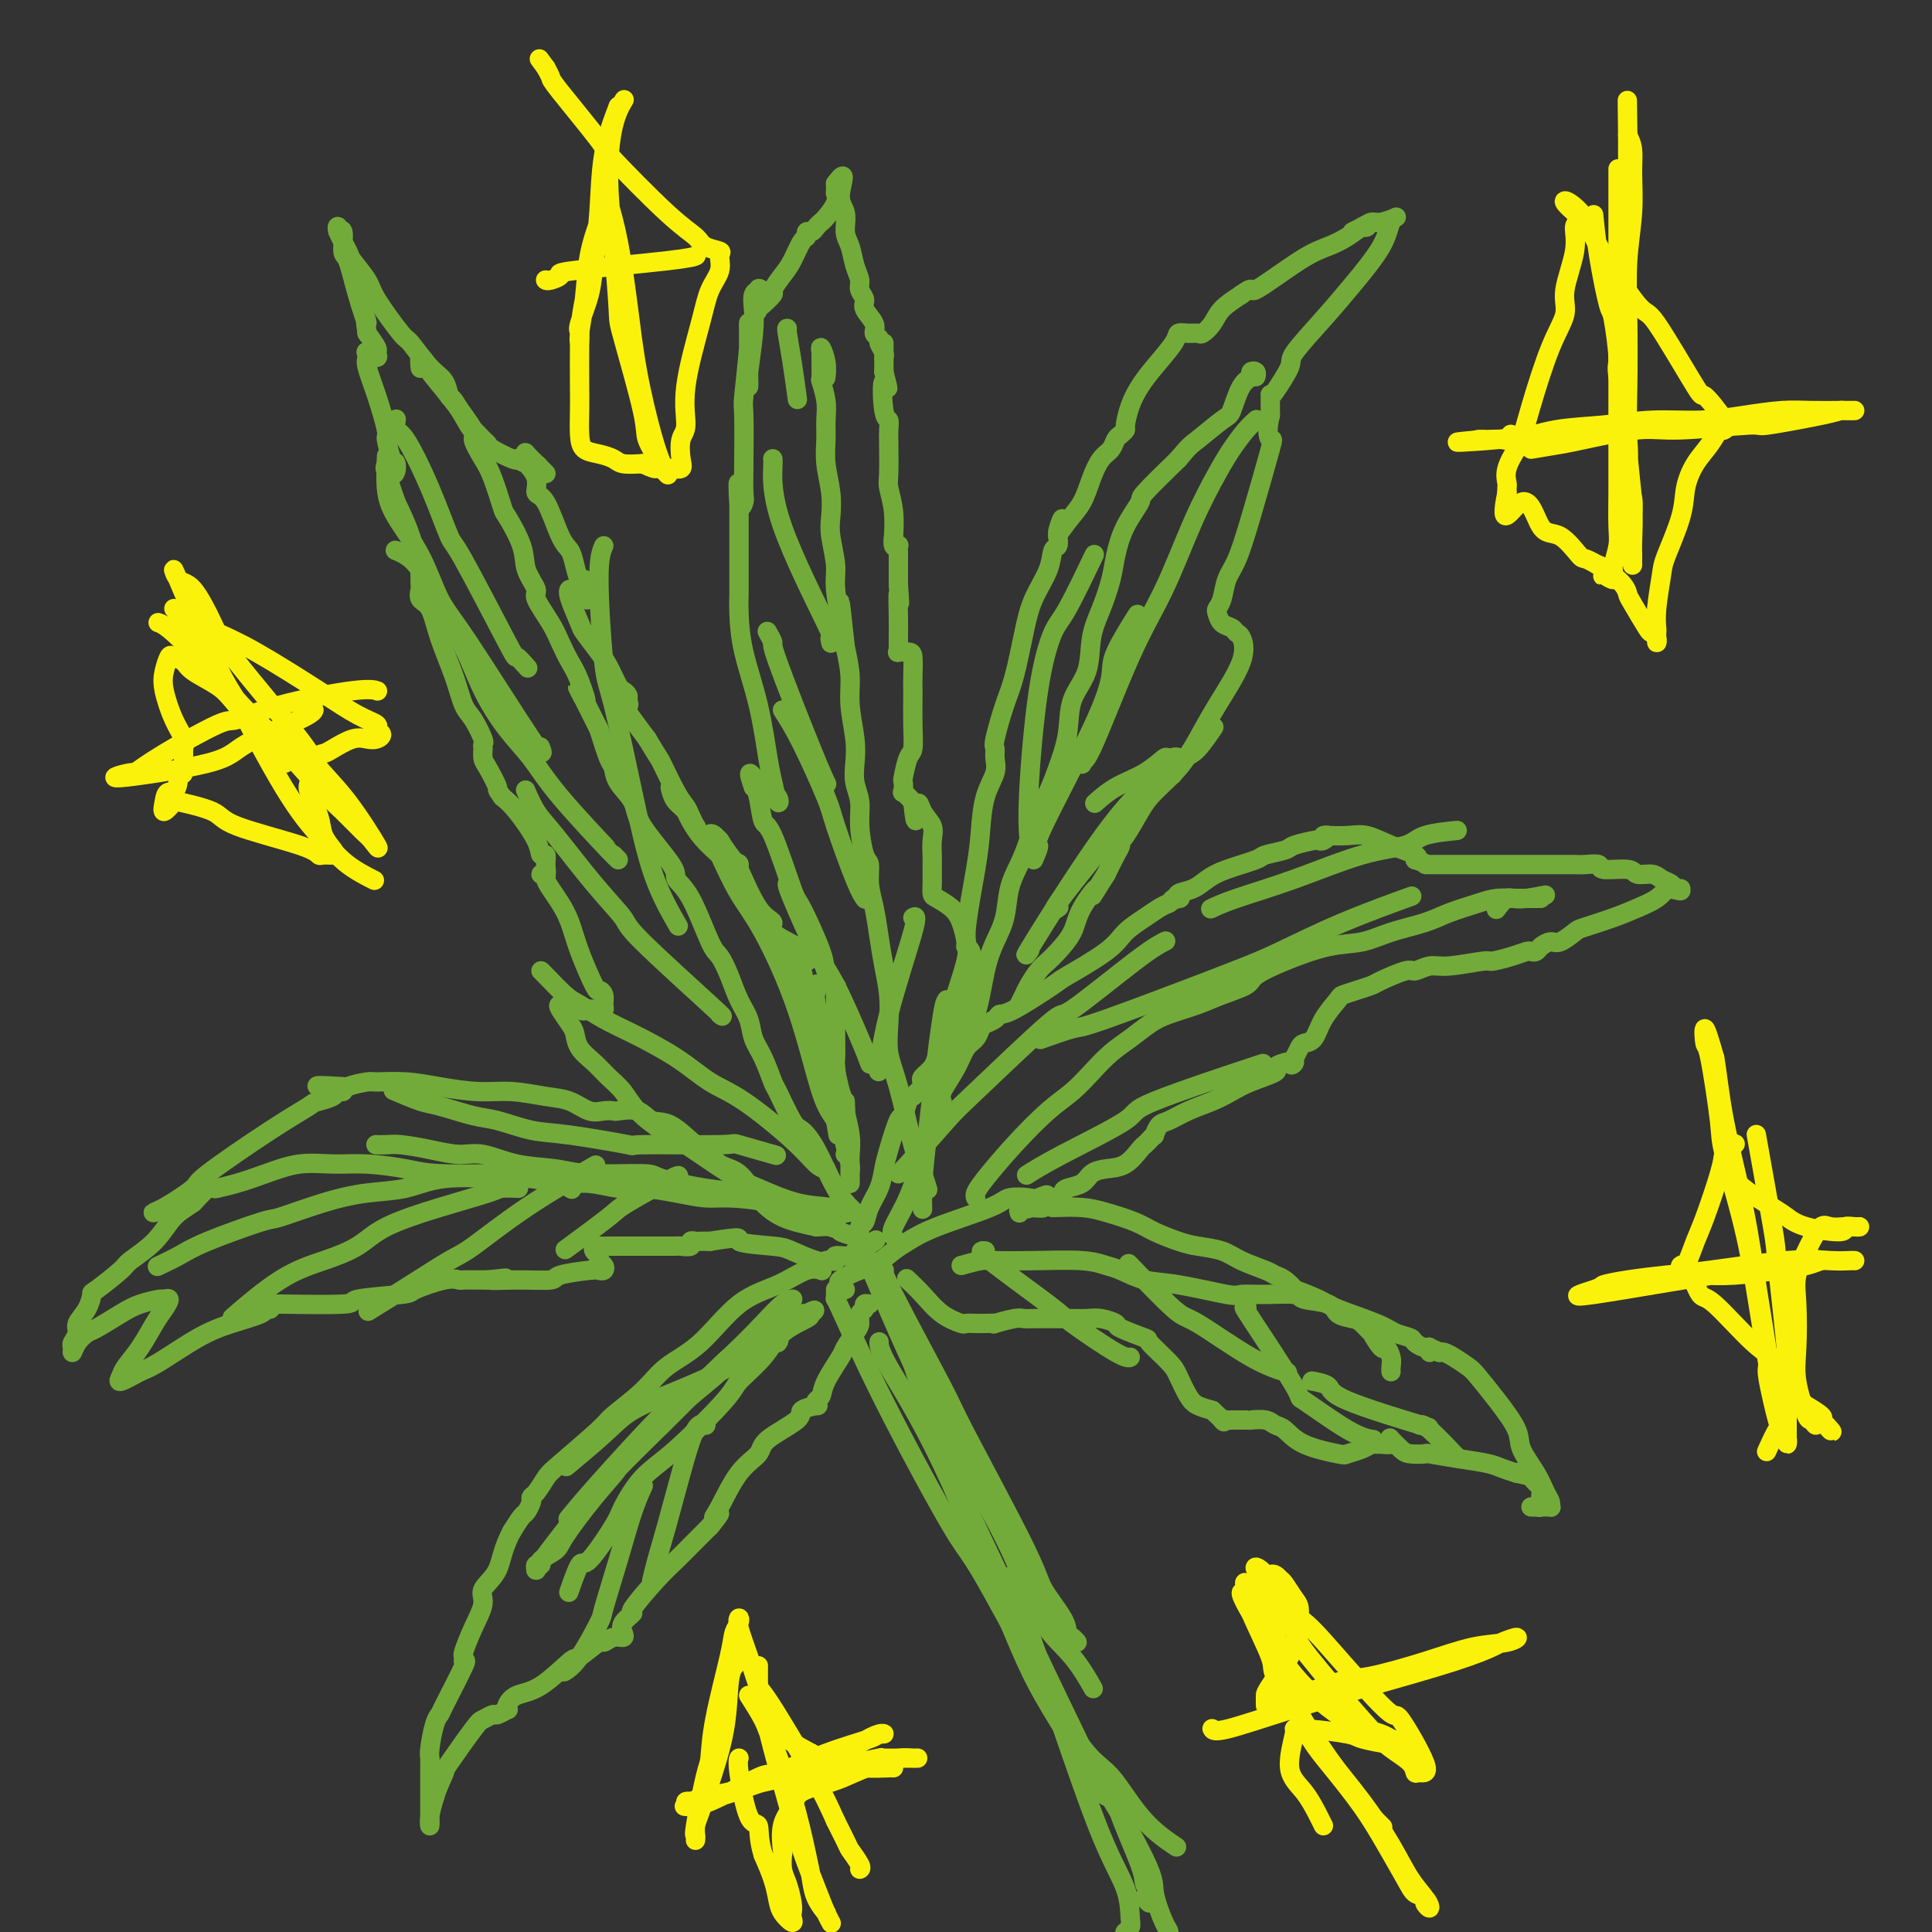<svg viewBox='0 0 400 400' version='1.1' xmlns='http://www.w3.org/2000/svg' xmlns:xlink='http://www.w3.org/1999/xlink'><rect x="0" y="0" width="400" height="400" fill="#333333" stroke="none"/><g fill='none' stroke='rgb(115,171,58)' stroke-width='4' stroke-linecap='round' stroke-linejoin='round'><path d='M175,251c0.184,0.104 0.368,0.208 0,0c-0.368,-0.208 -1.288,-0.727 -3,-1c-1.712,-0.273 -4.217,-0.298 -7,-1c-2.783,-0.702 -5.844,-2.081 -8,-3c-2.156,-0.919 -3.406,-1.380 -6,-3c-2.594,-1.620 -6.532,-4.401 -9,-6c-2.468,-1.599 -3.465,-2.017 -5,-3c-1.535,-0.983 -3.609,-2.531 -5,-4c-1.391,-1.469 -2.099,-2.859 -3,-4c-0.901,-1.141 -1.995,-2.034 -3,-3c-1.005,-0.966 -1.923,-2.006 -3,-3c-1.077,-0.994 -2.315,-1.941 -3,-3c-0.685,-1.059 -0.819,-2.231 -1,-3c-0.181,-0.769 -0.409,-1.134 -1,-2c-0.591,-0.866 -1.544,-2.233 -2,-3c-0.456,-0.767 -0.416,-0.933 0,-1c0.416,-0.067 1.208,-0.033 2,0'/><path d='M118,208c0.056,-1.166 1.196,0.420 2,1c0.804,0.580 1.273,0.153 2,0c0.727,-0.153 1.712,-0.033 2,0c0.288,0.033 -0.123,-0.020 0,0c0.123,0.020 0.778,0.112 1,0c0.222,-0.112 0.011,-0.430 0,-1c-0.011,-0.570 0.177,-1.394 0,-2c-0.177,-0.606 -0.719,-0.994 -1,-1c-0.281,-0.006 -0.302,0.371 -1,-1c-0.698,-1.371 -2.072,-4.489 -3,-7c-0.928,-2.511 -1.410,-4.414 -2,-6c-0.590,-1.586 -1.287,-2.856 -2,-4c-0.713,-1.144 -1.441,-2.161 -2,-3c-0.559,-0.839 -0.949,-1.498 -1,-2c-0.051,-0.502 0.236,-0.846 0,-1c-0.236,-0.154 -0.995,-0.117 -1,0c-0.005,0.117 0.744,0.312 1,0c0.256,-0.312 0.017,-1.133 0,-2c-0.017,-0.867 0.186,-1.779 0,-2c-0.186,-0.221 -0.761,0.250 -1,0c-0.239,-0.250 -0.141,-1.221 -1,-3c-0.859,-1.779 -2.674,-4.365 -4,-6c-1.326,-1.635 -2.163,-2.317 -3,-3'/><path d='M104,165c-1.514,-2.090 -0.798,-1.316 -1,-2c-0.202,-0.684 -1.323,-2.828 -2,-4c-0.677,-1.172 -0.912,-1.372 -1,-2c-0.088,-0.628 -0.029,-1.684 0,-2c0.029,-0.316 0.030,0.108 0,0c-0.030,-0.108 -0.090,-0.749 0,-1c0.090,-0.251 0.330,-0.112 0,-1c-0.330,-0.888 -1.229,-2.801 -2,-4c-0.771,-1.199 -1.416,-1.682 -2,-3c-0.584,-1.318 -1.109,-3.470 -2,-6c-0.891,-2.530 -2.148,-5.437 -3,-8c-0.852,-2.563 -1.300,-4.782 -2,-6c-0.700,-1.218 -1.652,-1.434 -2,-2c-0.348,-0.566 -0.094,-1.481 0,-2c0.094,-0.519 0.027,-0.641 0,-1c-0.027,-0.359 -0.012,-0.954 0,-1c0.012,-0.046 0.023,0.457 0,0c-0.023,-0.457 -0.078,-1.875 0,-2c0.078,-0.125 0.290,1.043 0,0c-0.290,-1.043 -1.083,-4.298 -2,-7c-0.917,-2.702 -1.959,-4.851 -3,-7'/><path d='M82,104c-3.707,-10.674 -1.973,-6.860 -1,-6c0.973,0.860 1.185,-1.234 1,-2c-0.185,-0.766 -0.766,-0.203 -1,0c-0.234,0.203 -0.121,0.048 0,0c0.121,-0.048 0.249,0.012 0,-1c-0.249,-1.012 -0.876,-3.097 -1,-4c-0.124,-0.903 0.254,-0.624 0,-2c-0.254,-1.376 -1.139,-4.407 -2,-7c-0.861,-2.593 -1.697,-4.749 -2,-6c-0.303,-1.251 -0.074,-1.599 0,-2c0.074,-0.401 -0.009,-0.857 0,-1c0.009,-0.143 0.109,0.027 0,0c-0.109,-0.027 -0.427,-0.250 0,0c0.427,0.250 1.599,0.974 2,1c0.401,0.026 0.031,-0.647 0,-1c-0.031,-0.353 0.277,-0.387 0,-1c-0.277,-0.613 -1.138,-1.807 -2,-3'/><path d='M76,69c-0.835,-5.613 0.079,-2.146 0,-2c-0.079,0.146 -1.149,-3.028 -2,-6c-0.851,-2.972 -1.481,-5.742 -2,-7c-0.519,-1.258 -0.926,-1.002 -1,-2c-0.074,-0.998 0.184,-3.248 0,-4c-0.184,-0.752 -0.808,-0.005 -1,0c-0.192,0.005 0.050,-0.732 0,-1c-0.050,-0.268 -0.393,-0.067 0,1c0.393,1.067 1.520,3.001 2,4c0.480,0.999 0.311,1.062 1,2c0.689,0.938 2.235,2.751 3,4c0.765,1.249 0.747,1.933 2,4c1.253,2.067 3.775,5.518 5,7c1.225,1.482 1.152,0.995 2,2c0.848,1.005 2.616,3.503 4,5c1.384,1.497 2.383,1.993 3,3c0.617,1.007 0.851,2.525 1,3c0.149,0.475 0.212,-0.094 1,1c0.788,1.094 2.302,3.850 3,5c0.698,1.150 0.579,0.694 1,1c0.421,0.306 1.381,1.375 2,2c0.619,0.625 0.898,0.807 1,1c0.102,0.193 0.027,0.398 1,1c0.973,0.602 2.992,1.601 4,2c1.008,0.399 1.004,0.200 1,0'/><path d='M107,95c2.175,1.319 2.613,1.116 3,1c0.387,-0.116 0.722,-0.144 1,0c0.278,0.144 0.498,0.462 1,1c0.502,0.538 1.287,1.296 1,1c-0.287,-0.296 -1.646,-1.646 -2,-2c-0.354,-0.354 0.298,0.288 0,0c-0.298,-0.288 -1.546,-1.505 -2,-2c-0.454,-0.495 -0.114,-0.268 0,0c0.114,0.268 0.001,0.576 0,1c-0.001,0.424 0.110,0.962 0,1c-0.110,0.038 -0.440,-0.425 0,0c0.440,0.425 1.652,1.737 2,3c0.348,1.263 -0.167,2.476 0,3c0.167,0.524 1.014,0.359 2,2c0.986,1.641 2.109,5.089 3,7c0.891,1.911 1.549,2.285 2,3c0.451,0.715 0.696,1.771 1,3c0.304,1.229 0.667,2.630 1,3c0.333,0.370 0.636,-0.293 1,0c0.364,0.293 0.790,1.540 1,2c0.210,0.460 0.203,0.131 0,0c-0.203,-0.131 -0.601,-0.066 -1,0'/><path d='M121,122c1.677,4.328 -0.132,1.149 -1,0c-0.868,-1.149 -0.795,-0.269 -1,0c-0.205,0.269 -0.686,-0.072 -1,0c-0.314,0.072 -0.460,0.559 0,2c0.460,1.441 1.528,3.836 2,5c0.472,1.164 0.350,1.096 1,2c0.650,0.904 2.073,2.781 3,4c0.927,1.219 1.358,1.779 2,3c0.642,1.221 1.494,3.103 2,4c0.506,0.897 0.664,0.810 1,1c0.336,0.190 0.850,0.659 1,1c0.150,0.341 -0.063,0.555 0,1c0.063,0.445 0.402,1.120 0,1c-0.402,-0.120 -1.543,-1.034 -1,0c0.543,1.034 2.772,4.017 5,7'/><path d='M134,153c2.692,4.524 2.424,3.832 3,5c0.576,1.168 1.998,4.194 3,6c1.002,1.806 1.586,2.391 2,3c0.414,0.609 0.659,1.243 1,2c0.341,0.757 0.778,1.636 1,2c0.222,0.364 0.228,0.211 0,0c-0.228,-0.211 -0.690,-0.480 -1,-1c-0.310,-0.520 -0.468,-1.292 -1,-2c-0.532,-0.708 -1.437,-1.353 -2,-2c-0.563,-0.647 -0.785,-1.297 -1,-2c-0.215,-0.703 -0.424,-1.458 0,-1c0.424,0.458 1.480,2.131 2,3c0.520,0.869 0.503,0.935 1,2c0.497,1.065 1.506,3.131 3,5c1.494,1.869 3.472,3.542 4,4c0.528,0.458 -0.395,-0.300 0,0c0.395,0.300 2.106,1.658 3,2c0.894,0.342 0.970,-0.331 1,0c0.030,0.331 0.015,1.665 0,3'/><path d='M153,182c2.913,4.094 0.696,-0.170 0,-2c-0.696,-1.830 0.130,-1.226 0,-1c-0.130,0.226 -1.216,0.075 -2,-1c-0.784,-1.075 -1.267,-3.072 -2,-4c-0.733,-0.928 -1.715,-0.785 -2,-1c-0.285,-0.215 0.129,-0.787 1,0c0.871,0.787 2.200,2.934 3,4c0.800,1.066 1.070,1.053 2,3c0.930,1.947 2.521,5.856 4,8c1.479,2.144 2.845,2.525 3,3c0.155,0.475 -0.901,1.045 0,2c0.901,0.955 3.759,2.294 5,3c1.241,0.706 0.865,0.778 1,1c0.135,0.222 0.781,0.593 1,1c0.219,0.407 0.009,0.849 0,1c-0.009,0.151 0.182,0.011 0,0c-0.182,-0.011 -0.737,0.108 -1,0c-0.263,-0.108 -0.236,-0.441 -1,-1c-0.764,-0.559 -2.321,-1.343 -3,-2c-0.679,-0.657 -0.480,-1.188 0,-1c0.480,0.188 1.240,1.094 2,2'/><path d='M164,197c-0.015,0.609 1.449,2.631 2,4c0.551,1.369 0.190,2.086 1,5c0.810,2.914 2.791,8.027 4,11c1.209,2.973 1.644,3.808 2,5c0.356,1.192 0.631,2.742 1,4c0.369,1.258 0.831,2.224 1,3c0.169,0.776 0.046,1.362 0,2c-0.046,0.638 -0.013,1.327 0,1c0.013,-0.327 0.007,-1.670 0,-2c-0.007,-0.330 -0.016,0.352 0,0c0.016,-0.352 0.057,-1.739 0,-2c-0.057,-0.261 -0.211,0.602 0,2c0.211,1.398 0.789,3.329 1,5c0.211,1.671 0.057,3.080 0,4c-0.057,0.920 -0.015,1.350 0,2c0.015,0.650 0.005,1.518 0,2c-0.005,0.482 -0.004,0.577 0,1c0.004,0.423 0.011,1.175 0,1c-0.011,-0.175 -0.042,-1.278 0,-2c0.042,-0.722 0.155,-1.063 0,-2c-0.155,-0.937 -0.577,-2.468 -1,-4'/><path d='M175,237c-0.110,-2.215 0.114,-4.752 0,-6c-0.114,-1.248 -0.566,-1.206 -1,-3c-0.434,-1.794 -0.848,-5.422 -1,-7c-0.152,-1.578 -0.041,-1.106 0,-2c0.041,-0.894 0.011,-3.156 0,-4c-0.011,-0.844 -0.003,-0.271 0,-1c0.003,-0.729 0.001,-2.759 0,-4c-0.001,-1.241 -0.001,-1.692 0,-2c0.001,-0.308 0.002,-0.472 0,-1c-0.002,-0.528 -0.008,-1.419 0,-2c0.008,-0.581 0.030,-0.852 0,-1c-0.030,-0.148 -0.113,-0.174 0,0c0.113,0.174 0.422,0.547 0,0c-0.422,-0.547 -1.576,-2.014 -2,-3c-0.424,-0.986 -0.117,-1.489 -1,-4c-0.883,-2.511 -2.957,-7.028 -4,-9c-1.043,-1.972 -1.054,-1.397 -2,-4c-0.946,-2.603 -2.828,-8.383 -4,-11c-1.172,-2.617 -1.634,-2.071 -2,-3c-0.366,-0.929 -0.634,-3.331 -1,-5c-0.366,-1.669 -0.829,-2.603 -1,-3c-0.171,-0.397 -0.049,-0.256 0,0c0.049,0.256 0.024,0.628 0,1'/><path d='M156,163c-2.206,-6.108 0.779,-0.879 2,1c1.221,1.879 0.679,0.406 1,0c0.321,-0.406 1.507,0.255 2,1c0.493,0.745 0.294,1.574 0,1c-0.294,-0.574 -0.681,-2.551 -1,-4c-0.319,-1.449 -0.569,-2.371 -1,-5c-0.431,-2.629 -1.044,-6.965 -2,-11c-0.956,-4.035 -2.256,-7.769 -3,-11c-0.744,-3.231 -0.931,-5.960 -1,-8c-0.069,-2.040 -0.018,-3.392 0,-4c0.018,-0.608 0.005,-0.470 0,-1c-0.005,-0.530 -0.001,-1.726 0,-2c0.001,-0.274 0.000,0.375 0,1c-0.000,0.625 -0.000,1.227 0,1c0.000,-0.227 0.000,-1.284 0,-2c-0.000,-0.716 -0.000,-1.090 0,-1c0.000,0.090 0.000,0.643 0,-1c-0.000,-1.643 -0.000,-5.482 0,-7c0.000,-1.518 0.000,-0.713 0,-2c-0.000,-1.287 -0.000,-4.664 0,-6c0.000,-1.336 0.000,-0.629 0,-1c-0.000,-0.371 -0.000,-1.820 0,-2c0.000,-0.180 0.000,0.910 0,2'/><path d='M153,102c-0.215,-4.670 -0.254,0.156 0,2c0.254,1.844 0.799,0.706 1,0c0.201,-0.706 0.058,-0.980 0,-2c-0.058,-1.020 -0.030,-2.788 0,-6c0.030,-3.212 0.060,-7.869 0,-10c-0.060,-2.131 -0.212,-1.735 0,-4c0.212,-2.265 0.789,-7.191 1,-10c0.211,-2.809 0.057,-3.501 0,-4c-0.057,-0.499 -0.015,-0.804 0,-1c0.015,-0.196 0.004,-0.285 0,0c-0.004,0.285 -0.001,0.942 0,2c0.001,1.058 0.000,2.518 0,4c-0.000,1.482 -0.000,2.987 0,4c0.000,1.013 0.000,1.536 0,2c-0.000,0.464 -0.001,0.870 0,1c0.001,0.130 0.004,-0.015 0,0c-0.004,0.015 -0.015,0.192 0,0c0.015,-0.192 0.056,-0.752 0,-1c-0.056,-0.248 -0.207,-0.185 0,-2c0.207,-1.815 0.774,-5.508 1,-8c0.226,-2.492 0.113,-3.784 0,-5c-0.113,-1.216 -0.226,-2.357 0,-3c0.226,-0.643 0.792,-0.789 1,-1c0.208,-0.211 0.060,-0.489 0,0c-0.060,0.489 -0.030,1.744 0,3'/><path d='M157,63c0.638,-6.113 0.231,-1.894 0,0c-0.231,1.894 -0.288,1.463 0,1c0.288,-0.463 0.920,-0.956 1,-1c0.080,-0.044 -0.393,0.363 0,0c0.393,-0.363 1.653,-1.495 2,-2c0.347,-0.505 -0.218,-0.383 0,-1c0.218,-0.617 1.221,-1.973 2,-3c0.779,-1.027 1.336,-1.724 2,-3c0.664,-1.276 1.435,-3.129 2,-4c0.565,-0.871 0.925,-0.759 1,-1c0.075,-0.241 -0.136,-0.837 0,-1c0.136,-0.163 0.618,0.105 1,0c0.382,-0.105 0.663,-0.582 1,-1c0.337,-0.418 0.731,-0.776 1,-1c0.269,-0.224 0.412,-0.313 1,-1c0.588,-0.687 1.622,-1.973 2,-3c0.378,-1.027 0.101,-1.794 0,-2c-0.101,-0.206 -0.027,0.151 0,0c0.027,-0.151 0.007,-0.810 0,-1c-0.007,-0.190 -0.002,0.089 0,0c0.002,-0.089 0.001,-0.544 0,-1'/><path d='M173,38c2.637,-3.601 1.231,-0.105 1,2c-0.231,2.105 0.713,2.819 1,4c0.287,1.181 -0.082,2.830 0,4c0.082,1.170 0.615,1.861 1,3c0.385,1.139 0.623,2.727 1,4c0.377,1.273 0.893,2.231 1,3c0.107,0.769 -0.197,1.347 0,2c0.197,0.653 0.894,1.379 1,2c0.106,0.621 -0.379,1.135 0,2c0.379,0.865 1.622,2.081 2,3c0.378,0.919 -0.109,1.543 0,2c0.109,0.457 0.814,0.749 1,1c0.186,0.251 -0.146,0.460 0,1c0.146,0.540 0.771,1.410 1,2c0.229,0.590 0.061,0.902 0,1c-0.061,0.098 -0.016,-0.016 0,0c0.016,0.016 0.004,0.162 0,0c-0.004,-0.162 -0.001,-0.632 0,-1c0.001,-0.368 0.000,-0.635 0,-1c-0.000,-0.365 -0.000,-0.829 0,-1c0.000,-0.171 0.000,-0.049 0,1c-0.000,1.049 -0.000,3.024 0,5'/><path d='M183,77c1.563,6.148 0.471,2.019 0,2c-0.471,-0.019 -0.322,4.072 0,6c0.322,1.928 0.818,1.692 1,2c0.182,0.308 0.049,1.161 0,2c-0.049,0.839 -0.014,1.665 0,2c0.014,0.335 0.008,0.180 0,0c-0.008,-0.180 -0.016,-0.387 0,1c0.016,1.387 0.057,4.366 0,6c-0.057,1.634 -0.212,1.924 0,3c0.212,1.076 0.793,2.940 1,5c0.207,2.060 0.041,4.316 0,5c-0.041,0.684 0.041,-0.205 0,0c-0.041,0.205 -0.207,1.504 0,2c0.207,0.496 0.788,0.188 1,0c0.212,-0.188 0.057,-0.257 0,0c-0.057,0.257 -0.015,0.838 0,1c0.015,0.162 0.004,-0.097 0,1c-0.004,1.097 -0.002,3.548 0,6'/><path d='M186,121c0.464,7.002 0.124,2.506 0,2c-0.124,-0.506 -0.033,2.977 0,5c0.033,2.023 0.009,2.584 0,3c-0.009,0.416 -0.004,0.686 0,1c0.004,0.314 0.008,0.672 0,1c-0.008,0.328 -0.026,0.624 0,1c0.026,0.376 0.098,0.831 0,1c-0.098,0.169 -0.366,0.053 0,0c0.366,-0.053 1.366,-0.043 2,0c0.634,0.043 0.902,0.121 1,1c0.098,0.879 0.027,2.561 0,4c-0.027,1.439 -0.010,2.634 0,3c0.010,0.366 0.013,-0.098 0,1c-0.013,1.098 -0.042,3.756 0,6c0.042,2.244 0.155,4.073 0,5c-0.155,0.927 -0.579,0.951 -1,2c-0.421,1.049 -0.839,3.124 -1,4c-0.161,0.876 -0.064,0.554 0,1c0.064,0.446 0.094,1.658 0,2c-0.094,0.342 -0.313,-0.188 0,0c0.313,0.188 1.156,1.094 2,2'/><path d='M189,166c0.662,7.166 0.819,2.582 1,1c0.181,-1.582 0.388,-0.160 1,1c0.612,1.160 1.628,2.059 2,3c0.372,0.941 0.100,1.925 0,3c-0.100,1.075 -0.027,2.243 0,3c0.027,0.757 0.008,1.105 0,2c-0.008,0.895 -0.007,2.336 0,3c0.007,0.664 0.019,0.549 0,1c-0.019,0.451 -0.068,1.466 0,2c0.068,0.534 0.252,0.588 1,1c0.748,0.412 2.061,1.184 3,2c0.939,0.816 1.506,1.677 2,3c0.494,1.323 0.916,3.109 1,4c0.084,0.891 -0.170,0.888 0,1c0.170,0.112 0.764,0.339 1,1c0.236,0.661 0.113,1.754 0,2c-0.113,0.246 -0.216,-0.357 0,0c0.216,0.357 0.749,1.673 1,2c0.251,0.327 0.218,-0.336 0,0c-0.218,0.336 -0.622,1.670 -1,3c-0.378,1.330 -0.730,2.655 -1,3c-0.270,0.345 -0.457,-0.292 -1,1c-0.543,1.292 -1.441,4.512 -2,6c-0.559,1.488 -0.780,1.244 -1,1'/><path d='M196,215c-1.198,3.289 -1.693,3.511 -2,4c-0.307,0.489 -0.425,1.244 -1,2c-0.575,0.756 -1.607,1.513 -2,2c-0.393,0.487 -0.147,0.706 0,1c0.147,0.294 0.194,0.665 0,1c-0.194,0.335 -0.628,0.635 -1,1c-0.372,0.365 -0.681,0.797 -1,1c-0.319,0.203 -0.649,0.178 -1,1c-0.351,0.822 -0.723,2.491 -1,3c-0.277,0.509 -0.459,-0.142 -1,1c-0.541,1.142 -1.440,4.079 -2,6c-0.560,1.921 -0.781,2.828 -1,4c-0.219,1.172 -0.437,2.609 -1,4c-0.563,1.391 -1.472,2.738 -2,4c-0.528,1.262 -0.674,2.441 -1,3c-0.326,0.559 -0.830,0.500 -1,1c-0.170,0.500 -0.004,1.559 0,2c0.004,0.441 -0.154,0.262 -1,0c-0.846,-0.262 -2.382,-0.609 -3,-1c-0.618,-0.391 -0.320,-0.826 -1,-1c-0.680,-0.174 -2.340,-0.087 -4,0'/><path d='M169,254c-2.725,-0.596 -5.038,-1.085 -7,-2c-1.962,-0.915 -3.573,-2.255 -5,-4c-1.427,-1.745 -2.671,-3.894 -4,-5c-1.329,-1.106 -2.744,-1.170 -4,-2c-1.256,-0.830 -2.354,-2.426 -3,-3c-0.646,-0.574 -0.839,-0.126 -2,-1c-1.161,-0.874 -3.290,-3.071 -5,-4c-1.710,-0.929 -2.999,-0.589 -4,-1c-1.001,-0.411 -1.712,-1.572 -3,-2c-1.288,-0.428 -3.152,-0.121 -4,0c-0.848,0.121 -0.682,0.058 -1,0c-0.318,-0.058 -1.122,-0.111 -2,0c-0.878,0.111 -1.831,0.384 -3,0c-1.169,-0.384 -2.555,-1.426 -4,-2c-1.445,-0.574 -2.950,-0.679 -5,-1c-2.050,-0.321 -4.644,-0.856 -7,-1c-2.356,-0.144 -4.474,0.104 -7,0c-2.526,-0.104 -5.462,-0.561 -8,-1c-2.538,-0.439 -4.680,-0.859 -7,-1c-2.320,-0.141 -4.818,-0.002 -6,0c-1.182,0.002 -1.049,-0.134 -2,0c-0.951,0.134 -2.987,0.536 -4,1c-1.013,0.464 -1.004,0.990 -1,1c0.004,0.010 0.002,-0.495 0,-1'/><path d='M71,225c-9.720,-0.664 -3.520,0.176 -2,1c1.520,0.824 -1.640,1.632 -3,2c-1.360,0.368 -0.920,0.294 -2,1c-1.080,0.706 -3.681,2.190 -8,5c-4.319,2.810 -10.358,6.946 -13,9c-2.642,2.054 -1.887,2.025 -3,3c-1.113,0.975 -4.094,2.953 -6,4c-1.906,1.047 -2.739,1.163 -2,1c0.739,-0.163 3.048,-0.604 4,-1c0.952,-0.396 0.547,-0.747 1,-1c0.453,-0.253 1.764,-0.407 3,-1c1.236,-0.593 2.396,-1.625 3,-2c0.604,-0.375 0.651,-0.092 1,0c0.349,0.092 1.001,-0.006 1,0c-0.001,0.006 -0.654,0.117 -1,0c-0.346,-0.117 -0.385,-0.462 -1,0c-0.615,0.462 -1.808,1.731 -3,3'/><path d='M40,249c-1.205,0.901 -2.719,1.654 -4,3c-1.281,1.346 -2.329,3.287 -4,5c-1.671,1.713 -3.966,3.200 -5,4c-1.034,0.800 -0.807,0.914 -2,2c-1.193,1.086 -3.807,3.144 -5,4c-1.193,0.856 -0.964,0.509 -1,1c-0.036,0.491 -0.335,1.818 -1,3c-0.665,1.182 -1.695,2.217 -2,3c-0.305,0.783 0.117,1.315 0,2c-0.117,0.685 -0.771,1.525 -1,2c-0.229,0.475 -0.034,0.585 0,1c0.034,0.415 -0.094,1.135 0,1c0.094,-0.135 0.411,-1.125 1,-2c0.589,-0.875 1.450,-1.636 2,-2c0.550,-0.364 0.787,-0.332 2,-1c1.213,-0.668 3.401,-2.037 5,-3c1.599,-0.963 2.608,-1.520 4,-2c1.392,-0.480 3.166,-0.881 4,-1c0.834,-0.119 0.726,0.046 1,0c0.274,-0.046 0.928,-0.304 1,0c0.072,0.304 -0.439,1.170 -1,2c-0.561,0.830 -1.173,1.625 -2,3c-0.827,1.375 -1.871,3.330 -3,5c-1.129,1.670 -2.344,3.056 -3,4c-0.656,0.944 -0.754,1.446 -1,2c-0.246,0.554 -0.642,1.158 0,1c0.642,-0.158 2.321,-1.079 4,-2'/><path d='M29,284c1.128,-0.500 1.947,-0.751 4,-2c2.053,-1.249 5.339,-3.497 8,-5c2.661,-1.503 4.697,-2.263 7,-3c2.303,-0.737 4.872,-1.451 6,-2c1.128,-0.549 0.815,-0.932 1,-1c0.185,-0.068 0.868,0.179 1,0c0.132,-0.179 -0.289,-0.783 0,-1c0.289,-0.217 1.287,-0.047 1,0c-0.287,0.047 -1.858,-0.028 1,0c2.858,0.028 10.144,0.158 13,0c2.856,-0.158 1.280,-0.602 3,-1c1.720,-0.398 6.736,-0.748 9,-1c2.264,-0.252 1.778,-0.407 3,-1c1.222,-0.593 4.154,-1.623 6,-2c1.846,-0.377 2.608,-0.101 3,0c0.392,0.101 0.414,0.027 1,0c0.586,-0.027 1.735,-0.007 2,0c0.265,0.007 -0.353,0.002 0,0c0.353,-0.002 1.676,-0.001 3,0'/><path d='M101,265c6.996,-0.770 1.987,-0.196 1,0c-0.987,0.196 2.050,0.014 5,0c2.950,-0.014 5.813,0.141 7,0c1.187,-0.141 0.697,-0.577 2,-1c1.303,-0.423 4.398,-0.834 6,-1c1.602,-0.166 1.712,-0.086 2,0c0.288,0.086 0.753,0.178 1,0c0.247,-0.178 0.276,-0.626 0,-1c-0.276,-0.374 -0.858,-0.675 -1,-1c-0.142,-0.325 0.154,-0.676 0,-1c-0.154,-0.324 -0.759,-0.623 -1,-1c-0.241,-0.377 -0.119,-0.833 0,-1c0.119,-0.167 0.237,-0.045 1,0c0.763,0.045 2.173,0.012 3,0c0.827,-0.012 1.071,-0.004 2,0c0.929,0.004 2.544,0.002 4,0c1.456,-0.002 2.753,-0.004 4,0c1.247,0.004 2.442,0.015 3,0c0.558,-0.015 0.477,-0.057 1,0c0.523,0.057 1.648,0.211 2,0c0.352,-0.211 -0.071,-0.789 0,-1c0.071,-0.211 0.634,-0.057 1,0c0.366,0.057 0.533,0.016 1,0c0.467,-0.016 1.233,-0.008 2,0'/><path d='M147,257c8.096,-1.291 5.335,-0.518 6,0c0.665,0.518 4.755,0.779 7,1c2.245,0.221 2.645,0.400 4,1c1.355,0.600 3.667,1.621 5,2c1.333,0.379 1.688,0.117 2,0c0.312,-0.117 0.581,-0.088 1,0c0.419,0.088 0.989,0.236 1,0c0.011,-0.236 -0.536,-0.855 0,-1c0.536,-0.145 2.155,0.185 3,0c0.845,-0.185 0.917,-0.885 1,-1c0.083,-0.115 0.176,0.354 1,0c0.824,-0.354 2.378,-1.530 3,-2c0.622,-0.470 0.311,-0.235 0,0'/><path d='M185,256c-0.262,-0.382 -0.524,-0.765 0,-2c0.524,-1.235 1.835,-3.323 3,-6c1.165,-2.677 2.185,-5.942 3,-9c0.815,-3.058 1.426,-5.907 2,-8c0.574,-2.093 1.110,-3.429 2,-5c0.890,-1.571 2.135,-3.377 3,-5c0.865,-1.623 1.349,-3.065 2,-4c0.651,-0.935 1.470,-1.365 2,-2c0.530,-0.635 0.773,-1.476 1,-2c0.227,-0.524 0.440,-0.733 1,-1c0.560,-0.267 1.467,-0.593 2,-1c0.533,-0.407 0.692,-0.895 1,-1c0.308,-0.105 0.766,0.173 3,-1c2.234,-1.173 6.243,-3.798 8,-5c1.757,-1.202 1.261,-0.980 3,-2c1.739,-1.020 5.712,-3.282 8,-5c2.288,-1.718 2.892,-2.894 4,-4c1.108,-1.106 2.721,-2.144 4,-3c1.279,-0.856 2.222,-1.530 3,-2c0.778,-0.470 1.389,-0.735 2,-1'/><path d='M242,187c6.047,-4.090 2.165,-1.816 1,-1c-1.165,0.816 0.386,0.174 1,0c0.614,-0.174 0.289,0.119 0,0c-0.289,-0.119 -0.543,-0.652 0,-1c0.543,-0.348 1.883,-0.513 3,-1c1.117,-0.487 2.012,-1.296 3,-2c0.988,-0.704 2.068,-1.302 4,-2c1.932,-0.698 4.714,-1.497 6,-2c1.286,-0.503 1.076,-0.709 2,-1c0.924,-0.291 2.982,-0.665 4,-1c1.018,-0.335 0.996,-0.629 2,-1c1.004,-0.371 3.036,-0.817 4,-1c0.964,-0.183 0.861,-0.102 1,0c0.139,0.102 0.518,0.224 1,0c0.482,-0.224 1.065,-0.794 1,-1c-0.065,-0.206 -0.778,-0.050 -1,0c-0.222,0.050 0.046,-0.008 1,0c0.954,0.008 2.593,0.082 4,0c1.407,-0.082 2.583,-0.321 4,0c1.417,0.321 3.074,1.202 5,2c1.926,0.798 4.122,1.514 5,2c0.878,0.486 0.439,0.743 0,1'/><path d='M293,178c3.138,1.000 1.983,1.000 2,1c0.017,0.000 1.204,0.000 2,0c0.796,-0.000 1.199,-0.000 2,0c0.801,0.000 1.998,0.000 4,0c2.002,-0.000 4.810,-0.000 7,0c2.190,0.000 3.764,0.000 5,0c1.236,-0.000 2.134,-0.000 3,0c0.866,0.000 1.701,0.000 3,0c1.299,-0.000 3.064,-0.001 4,0c0.936,0.001 1.045,0.004 1,0c-0.045,-0.004 -0.243,-0.016 0,0c0.243,0.016 0.928,0.061 2,0c1.072,-0.061 2.532,-0.227 3,0c0.468,0.227 -0.055,0.849 1,1c1.055,0.151 3.687,-0.167 5,0c1.313,0.167 1.307,0.819 2,1c0.693,0.181 2.084,-0.109 3,0c0.916,0.109 1.356,0.618 2,1c0.644,0.382 1.490,0.638 2,1c0.510,0.362 0.683,0.829 1,1c0.317,0.171 0.778,0.046 1,0c0.222,-0.046 0.206,-0.013 0,0c-0.206,0.013 -0.603,0.007 -1,0'/><path d='M347,184c2.290,0.799 0.016,0.297 -1,0c-1.016,-0.297 -0.773,-0.388 -1,0c-0.227,0.388 -0.924,1.254 -2,2c-1.076,0.746 -2.533,1.370 -4,2c-1.467,0.630 -2.945,1.264 -5,2c-2.055,0.736 -4.687,1.573 -6,2c-1.313,0.427 -1.307,0.444 -2,1c-0.693,0.556 -2.084,1.652 -3,2c-0.916,0.348 -1.358,-0.051 -2,0c-0.642,0.051 -1.486,0.552 -2,1c-0.514,0.448 -0.699,0.842 -1,1c-0.301,0.158 -0.719,0.080 -1,0c-0.281,-0.080 -0.424,-0.161 -1,0c-0.576,0.161 -1.585,0.564 -3,1c-1.415,0.436 -3.237,0.906 -4,1c-0.763,0.094 -0.466,-0.187 -2,0c-1.534,0.187 -4.898,0.841 -7,1c-2.102,0.159 -2.943,-0.179 -4,0c-1.057,0.179 -2.330,0.874 -3,1c-0.670,0.126 -0.737,-0.316 -2,0c-1.263,0.316 -3.723,1.392 -5,2c-1.277,0.608 -1.371,0.749 -2,1c-0.629,0.251 -1.792,0.614 -3,1c-1.208,0.386 -2.460,0.797 -3,1c-0.540,0.203 -0.368,0.200 -1,1c-0.632,0.800 -2.068,2.404 -3,4c-0.932,1.596 -1.360,3.185 -2,4c-0.640,0.815 -1.491,0.858 -2,1c-0.509,0.142 -0.675,0.384 -1,1c-0.325,0.616 -0.807,1.604 -1,2c-0.193,0.396 -0.096,0.198 0,0'/><path d='M268,219c-1.463,2.251 -0.120,1.380 0,1c0.120,-0.380 -0.981,-0.268 -2,0c-1.019,0.268 -1.955,0.691 -2,1c-0.045,0.309 0.799,0.505 0,1c-0.799,0.495 -3.243,1.288 -5,2c-1.757,0.712 -2.827,1.341 -4,2c-1.173,0.659 -2.448,1.347 -4,2c-1.552,0.653 -3.382,1.270 -5,2c-1.618,0.730 -3.025,1.571 -4,2c-0.975,0.429 -1.518,0.444 -2,1c-0.482,0.556 -0.901,1.653 -1,2c-0.099,0.347 0.123,-0.054 0,0c-0.123,0.054 -0.592,0.564 -1,1c-0.408,0.436 -0.757,0.798 -1,1c-0.243,0.202 -0.382,0.243 -1,1c-0.618,0.757 -1.717,2.230 -3,3c-1.283,0.770 -2.750,0.836 -4,1c-1.250,0.164 -2.282,0.426 -3,1c-0.718,0.574 -1.122,1.460 -2,2c-0.878,0.540 -2.228,0.733 -3,1c-0.772,0.267 -0.964,0.607 -1,1c-0.036,0.393 0.083,0.837 0,1c-0.083,0.163 -0.369,0.044 -1,0c-0.631,-0.044 -1.609,-0.013 -2,0c-0.391,0.013 -0.196,0.006 0,0'/><path d='M217,248c-8.072,4.488 -2.753,1.207 -1,0c1.753,-1.207 -0.060,-0.339 -1,0c-0.940,0.339 -1.007,0.150 -2,0c-0.993,-0.150 -2.911,-0.260 -4,0c-1.089,0.260 -1.349,0.889 -4,2c-2.651,1.111 -7.695,2.702 -11,4c-3.305,1.298 -4.873,2.302 -6,3c-1.127,0.698 -1.815,1.090 -3,2c-1.185,0.910 -2.869,2.339 -4,3c-1.131,0.661 -1.710,0.555 -3,1c-1.290,0.445 -3.291,1.440 -4,2c-0.709,0.560 -0.127,0.686 0,1c0.127,0.314 -0.201,0.816 0,1c0.201,0.184 0.930,0.049 1,0c0.070,-0.049 -0.520,-0.013 -1,0c-0.480,0.013 -0.852,0.004 -1,0c-0.148,-0.004 -0.074,-0.002 0,0'/><path d='M196,215c0.009,-0.002 0.018,-0.004 0,0c-0.018,0.004 -0.063,0.015 0,0c0.063,-0.015 0.234,-0.057 0,0c-0.234,0.057 -0.872,0.213 0,-3c0.872,-3.213 3.255,-9.793 4,-13c0.745,-3.207 -0.147,-3.040 0,-6c0.147,-2.960 1.331,-9.048 2,-13c0.669,-3.952 0.821,-5.770 1,-8c0.179,-2.230 0.386,-4.872 1,-7c0.614,-2.128 1.635,-3.741 2,-5c0.365,-1.259 0.076,-2.163 0,-3c-0.076,-0.837 0.063,-1.608 0,-2c-0.063,-0.392 -0.328,-0.406 0,-2c0.328,-1.594 1.247,-4.768 2,-7c0.753,-2.232 1.339,-3.523 2,-6c0.661,-2.477 1.396,-6.140 2,-9c0.604,-2.860 1.076,-4.915 2,-7c0.924,-2.085 2.299,-4.198 3,-6c0.701,-1.802 0.727,-3.293 1,-4c0.273,-0.707 0.792,-0.631 1,-1c0.208,-0.369 0.104,-1.185 0,-2'/><path d='M219,111c1.932,-6.650 0.261,-2.275 0,-1c-0.261,1.275 0.890,-0.550 2,-2c1.110,-1.450 2.181,-2.525 3,-4c0.819,-1.475 1.385,-3.351 2,-5c0.615,-1.649 1.279,-3.072 2,-4c0.721,-0.928 1.499,-1.359 2,-2c0.501,-0.641 0.725,-1.490 1,-2c0.275,-0.510 0.601,-0.681 1,-1c0.399,-0.319 0.871,-0.786 1,-1c0.129,-0.214 -0.084,-0.176 0,-1c0.084,-0.824 0.466,-2.512 1,-4c0.534,-1.488 1.221,-2.777 2,-4c0.779,-1.223 1.652,-2.381 3,-4c1.348,-1.619 3.172,-3.700 4,-5c0.828,-1.300 0.659,-1.817 1,-2c0.341,-0.183 1.192,-0.030 2,0c0.808,0.030 1.573,-0.064 2,0c0.427,0.064 0.517,0.285 1,0c0.483,-0.285 1.361,-1.077 2,-2c0.639,-0.923 1.040,-1.978 2,-3c0.960,-1.022 2.480,-2.011 4,-3'/><path d='M257,61c3.001,-2.225 1.504,-0.288 3,-1c1.496,-0.712 5.985,-4.072 9,-6c3.015,-1.928 4.555,-2.425 6,-3c1.445,-0.575 2.796,-1.227 4,-2c1.204,-0.773 2.261,-1.667 3,-2c0.739,-0.333 1.160,-0.106 1,0c-0.160,0.106 -0.902,0.091 -1,0c-0.098,-0.091 0.447,-0.258 0,0c-0.447,0.258 -1.887,0.941 -2,1c-0.113,0.059 1.101,-0.505 2,-1c0.899,-0.495 1.482,-0.919 2,-1c0.518,-0.081 0.972,0.181 2,0c1.028,-0.181 2.631,-0.807 3,-1c0.369,-0.193 -0.494,0.046 -1,1c-0.506,0.954 -0.655,2.623 -2,5c-1.345,2.377 -3.887,5.464 -6,8c-2.113,2.536 -3.796,4.523 -6,7c-2.204,2.477 -4.930,5.445 -6,7c-1.070,1.555 -0.483,1.696 -1,3c-0.517,1.304 -2.139,3.772 -3,5c-0.861,1.228 -0.963,1.215 -1,1c-0.037,-0.215 -0.011,-0.633 0,0c0.011,0.633 0.005,2.316 0,4'/><path d='M263,86c-0.828,3.214 -0.397,4.750 0,5c0.397,0.250 0.759,-0.785 0,2c-0.759,2.785 -2.638,9.391 -4,14c-1.362,4.609 -2.208,7.223 -3,9c-0.792,1.777 -1.531,2.718 -2,4c-0.469,1.282 -0.669,2.907 -1,4c-0.331,1.093 -0.793,1.655 -1,2c-0.207,0.345 -0.158,0.471 0,1c0.158,0.529 0.425,1.459 1,2c0.575,0.541 1.459,0.691 2,1c0.541,0.309 0.739,0.776 1,1c0.261,0.224 0.585,0.204 1,1c0.415,0.796 0.922,2.408 0,5c-0.922,2.592 -3.271,6.165 -5,9c-1.729,2.835 -2.838,4.932 -4,7c-1.162,2.068 -2.378,4.109 -4,6c-1.622,1.891 -3.649,3.634 -5,5c-1.351,1.366 -2.024,2.356 -3,4c-0.976,1.644 -2.253,3.940 -3,5c-0.747,1.060 -0.963,0.882 -1,1c-0.037,0.118 0.105,0.532 0,1c-0.105,0.468 -0.459,0.991 -1,2c-0.541,1.009 -1.271,2.505 -2,4'/><path d='M229,181c-4.624,7.309 -2.183,3.583 -2,3c0.183,-0.583 -1.890,1.978 -3,4c-1.110,2.022 -1.257,3.504 -2,5c-0.743,1.496 -2.083,3.005 -3,4c-0.917,0.995 -1.412,1.475 -2,2c-0.588,0.525 -1.268,1.094 -2,2c-0.732,0.906 -1.516,2.150 -2,3c-0.484,0.850 -0.669,1.306 -1,2c-0.331,0.694 -0.809,1.627 -1,2c-0.191,0.373 -0.096,0.187 0,0'/><path d='M170,263c0.015,0.005 0.030,0.011 0,0c-0.030,-0.011 -0.105,-0.037 0,0c0.105,0.037 0.390,0.137 0,0c-0.390,-0.137 -1.454,-0.513 -3,0c-1.546,0.513 -3.572,1.913 -6,3c-2.428,1.087 -5.257,1.860 -8,4c-2.743,2.140 -5.401,5.646 -8,8c-2.599,2.354 -5.141,3.555 -7,5c-1.859,1.445 -3.036,3.134 -5,5c-1.964,1.866 -4.715,3.908 -6,5c-1.285,1.092 -1.105,1.234 -3,3c-1.895,1.766 -5.867,5.158 -8,7c-2.133,1.842 -2.428,2.136 -3,3c-0.572,0.864 -1.421,2.298 -2,3c-0.579,0.702 -0.886,0.673 -1,1c-0.114,0.327 -0.034,1.009 0,1c0.034,-0.009 0.021,-0.708 0,-1c-0.021,-0.292 -0.050,-0.175 0,0c0.050,0.175 0.178,0.408 0,1c-0.178,0.592 -0.663,1.544 -1,2c-0.337,0.456 -0.525,0.416 -1,1c-0.475,0.584 -1.238,1.792 -2,3'/><path d='M106,317c-2.038,3.768 -2.133,6.187 -3,8c-0.867,1.813 -2.505,3.020 -3,4c-0.495,0.980 0.154,1.731 0,3c-0.154,1.269 -1.109,3.054 -2,5c-0.891,1.946 -1.717,4.052 -2,5c-0.283,0.948 -0.023,0.736 0,1c0.023,0.264 -0.193,1.002 0,1c0.193,-0.002 0.794,-0.744 0,1c-0.794,1.744 -2.983,5.973 -4,8c-1.017,2.027 -0.861,1.851 -1,2c-0.139,0.149 -0.573,0.622 -1,2c-0.427,1.378 -0.846,3.660 -1,5c-0.154,1.340 -0.041,1.739 0,2c0.041,0.261 0.011,0.383 0,1c-0.011,0.617 -0.003,1.729 0,3c0.003,1.271 -0.000,2.700 0,4c0.000,1.300 0.003,2.470 0,3c-0.003,0.530 -0.011,0.420 0,1c0.011,0.580 0.041,1.848 0,2c-0.041,0.152 -0.155,-0.814 0,-2c0.155,-1.186 0.577,-2.593 1,-4'/><path d='M90,372c0.622,-2.046 1.676,-4.160 2,-5c0.324,-0.840 -0.083,-0.406 1,-2c1.083,-1.594 3.657,-5.216 5,-7c1.343,-1.784 1.456,-1.731 2,-2c0.544,-0.269 1.518,-0.858 2,-1c0.482,-0.142 0.473,0.165 1,0c0.527,-0.165 1.590,-0.803 2,-1c0.410,-0.197 0.166,0.048 0,0c-0.166,-0.048 -0.255,-0.388 0,-1c0.255,-0.612 0.853,-1.496 2,-2c1.147,-0.504 2.842,-0.628 5,-2c2.158,-1.372 4.780,-3.993 6,-5c1.220,-1.007 1.038,-0.399 2,-1c0.962,-0.601 3.067,-2.412 4,-3c0.933,-0.588 0.692,0.047 1,0c0.308,-0.047 1.163,-0.777 2,-1c0.837,-0.223 1.656,0.061 2,0c0.344,-0.061 0.213,-0.466 0,-1c-0.213,-0.534 -0.507,-1.195 0,-2c0.507,-0.805 1.816,-1.752 2,-2c0.184,-0.248 -0.758,0.205 0,-1c0.758,-1.205 3.216,-4.068 5,-6c1.784,-1.932 2.895,-2.935 4,-4c1.105,-1.065 2.203,-2.193 3,-3c0.797,-0.807 1.291,-1.294 2,-2c0.709,-0.706 1.631,-1.630 2,-2c0.369,-0.370 0.184,-0.185 0,0'/><path d='M147,316c3.308,-3.989 1.578,-2.460 1,-2c-0.578,0.460 -0.003,-0.149 1,-2c1.003,-1.851 2.434,-4.943 4,-7c1.566,-2.057 3.268,-3.077 4,-4c0.732,-0.923 0.494,-1.749 2,-3c1.506,-1.251 4.756,-2.927 6,-4c1.244,-1.073 0.480,-1.543 1,-2c0.520,-0.457 2.322,-0.899 3,-1c0.678,-0.101 0.231,0.141 0,0c-0.231,-0.141 -0.246,-0.666 0,-1c0.246,-0.334 0.752,-0.478 1,-1c0.248,-0.522 0.239,-1.424 1,-3c0.761,-1.576 2.294,-3.827 3,-5c0.706,-1.173 0.586,-1.270 1,-2c0.414,-0.730 1.364,-2.094 2,-3c0.636,-0.906 0.959,-1.353 1,-2c0.041,-0.647 -0.199,-1.494 0,-2c0.199,-0.506 0.837,-0.672 1,-1c0.163,-0.328 -0.148,-0.819 0,-1c0.148,-0.181 0.757,-0.052 1,0c0.243,0.052 0.122,0.026 0,0'/><path d='M188,265c-0.250,-0.235 -0.499,-0.469 0,0c0.499,0.469 1.748,1.642 3,3c1.252,1.358 2.509,2.900 4,4c1.491,1.100 3.217,1.759 4,2c0.783,0.241 0.623,0.066 1,0c0.377,-0.066 1.292,-0.021 2,0c0.708,0.021 1.211,0.020 2,0c0.789,-0.020 1.866,-0.058 2,0c0.134,0.058 -0.673,0.212 0,0c0.673,-0.212 2.826,-0.789 4,-1c1.174,-0.211 1.367,-0.056 2,0c0.633,0.056 1.705,0.014 2,0c0.295,-0.014 -0.186,-0.001 1,0c1.186,0.001 4.040,-0.012 6,0c1.960,0.012 3.027,0.049 4,0c0.973,-0.049 1.851,-0.185 3,0c1.149,0.185 2.570,0.689 3,1c0.430,0.311 -0.131,0.427 1,1c1.131,0.573 3.955,1.603 5,2c1.045,0.397 0.309,0.162 1,1c0.691,0.838 2.807,2.749 4,4c1.193,1.251 1.464,1.840 2,3c0.536,1.160 1.337,2.889 2,4c0.663,1.111 1.190,1.603 2,2c0.810,0.397 1.905,0.698 3,1'/><path d='M251,292c3.494,3.238 2.228,2.332 2,2c-0.228,-0.332 0.583,-0.089 1,0c0.417,0.089 0.442,0.024 1,0c0.558,-0.024 1.650,-0.006 2,0c0.350,0.006 -0.040,0.001 0,0c0.040,-0.001 0.510,0.003 1,0c0.490,-0.003 0.998,-0.014 1,0c0.002,0.014 -0.503,0.051 0,0c0.503,-0.051 2.012,-0.192 3,0c0.988,0.192 1.453,0.718 2,1c0.547,0.282 1.175,0.322 2,1c0.825,0.678 1.846,1.996 4,3c2.154,1.004 5.442,1.695 7,2c1.558,0.305 1.386,0.225 2,0c0.614,-0.225 2.014,-0.595 3,-1c0.986,-0.405 1.557,-0.844 2,-1c0.443,-0.156 0.758,-0.030 1,0c0.242,0.030 0.411,-0.038 1,0c0.589,0.038 1.598,0.182 2,0c0.402,-0.182 0.196,-0.690 0,-1c-0.196,-0.310 -0.383,-0.424 0,0c0.383,0.424 1.335,1.384 2,2c0.665,0.616 1.042,0.886 2,1c0.958,0.114 2.496,0.072 3,0c0.504,-0.072 -0.028,-0.174 1,0c1.028,0.174 3.616,0.624 6,1c2.384,0.376 4.565,0.678 6,1c1.435,0.322 2.124,0.663 3,1c0.876,0.337 1.938,0.668 3,1'/><path d='M314,305c4.216,0.958 1.757,0.355 1,0c-0.757,-0.355 0.189,-0.460 1,0c0.811,0.460 1.486,1.486 2,2c0.514,0.514 0.867,0.516 1,1c0.133,0.484 0.044,1.450 0,2c-0.044,0.550 -0.045,0.683 0,1c0.045,0.317 0.135,0.817 0,1c-0.135,0.183 -0.495,0.050 -1,0c-0.505,-0.050 -1.154,-0.016 -1,0c0.154,0.016 1.110,0.014 2,0c0.890,-0.014 1.712,-0.039 2,0c0.288,0.039 0.042,0.142 0,0c-0.042,-0.142 0.121,-0.528 0,-1c-0.121,-0.472 -0.527,-1.030 -1,-2c-0.473,-0.970 -1.012,-2.350 -2,-4c-0.988,-1.650 -2.424,-3.568 -3,-5c-0.576,-1.432 -0.293,-2.376 -1,-4c-0.707,-1.624 -2.402,-3.927 -4,-6c-1.598,-2.073 -3.097,-3.914 -4,-5c-0.903,-1.086 -1.211,-1.415 -2,-2c-0.789,-0.585 -2.059,-1.427 -3,-2c-0.941,-0.573 -1.555,-0.878 -2,-1c-0.445,-0.122 -0.723,-0.061 -1,0'/><path d='M298,280c-2.317,-1.483 -2.111,-0.190 -2,0c0.111,0.190 0.126,-0.722 0,-1c-0.126,-0.278 -0.391,0.078 -1,0c-0.609,-0.078 -1.560,-0.591 -2,-1c-0.440,-0.409 -0.369,-0.714 -1,-1c-0.631,-0.286 -1.964,-0.554 -3,-1c-1.036,-0.446 -1.775,-1.070 -4,-2c-2.225,-0.930 -5.937,-2.165 -8,-3c-2.063,-0.835 -2.479,-1.271 -4,-2c-1.521,-0.729 -4.148,-1.753 -5,-2c-0.852,-0.247 0.071,0.282 0,0c-0.071,-0.282 -1.136,-1.375 -2,-2c-0.864,-0.625 -1.526,-0.784 -2,-1c-0.474,-0.216 -0.761,-0.491 -2,-1c-1.239,-0.509 -3.430,-1.253 -5,-2c-1.570,-0.747 -2.518,-1.498 -4,-2c-1.482,-0.502 -3.498,-0.754 -5,-1c-1.502,-0.246 -2.490,-0.486 -4,-1c-1.510,-0.514 -3.543,-1.301 -5,-2c-1.457,-0.699 -2.339,-1.311 -4,-2c-1.661,-0.689 -4.101,-1.455 -6,-2c-1.899,-0.545 -3.257,-0.870 -5,-1c-1.743,-0.130 -3.872,-0.065 -6,0'/><path d='M218,250c-5.641,-1.376 -2.244,-0.317 -2,0c0.244,0.317 -2.665,-0.107 -4,0c-1.335,0.107 -1.096,0.745 -1,1c0.096,0.255 0.048,0.128 0,0'/><path d='M186,271c0.029,0.139 0.057,0.278 0,0c-0.057,-0.278 -0.201,-0.971 0,0c0.201,0.971 0.746,3.608 2,8c1.254,4.392 3.215,10.541 4,13c0.785,2.459 0.392,1.230 0,0'/><path d='M183,263c0.061,-0.025 0.121,-0.051 0,0c-0.121,0.051 -0.425,0.177 2,5c2.425,4.823 7.578,14.342 10,19c2.422,4.658 2.112,4.456 5,10c2.888,5.544 8.973,16.833 12,23c3.027,6.167 2.997,7.211 4,9c1.003,1.789 3.039,4.322 4,6c0.961,1.678 0.845,2.501 1,3c0.155,0.499 0.580,0.673 1,1c0.420,0.327 0.834,0.808 1,1c0.166,0.192 0.083,0.096 0,0'/><path d='M179,259c0.205,0.403 0.410,0.805 0,0c-0.410,-0.805 -1.434,-2.818 1,3c2.434,5.818 8.327,19.467 13,29c4.673,9.533 8.125,14.951 11,20c2.875,5.049 5.174,9.729 7,14c1.826,4.271 3.180,8.135 5,11c1.820,2.865 4.105,4.733 6,7c1.895,2.267 3.398,4.933 4,6c0.602,1.067 0.301,0.533 0,0'/><path d='M173,268c-0.014,-0.153 -0.029,-0.306 0,0c0.029,0.306 0.101,1.071 0,1c-0.101,-0.071 -0.374,-0.979 1,2c1.374,2.979 4.394,9.844 9,19c4.606,9.156 10.796,20.601 14,26c3.204,5.399 3.421,4.750 7,11c3.579,6.250 10.518,19.399 15,27c4.482,7.601 6.505,9.656 8,11c1.495,1.344 2.463,1.979 4,4c1.537,2.021 3.645,5.429 6,8c2.355,2.571 4.959,4.306 6,5c1.041,0.694 0.521,0.347 0,0'/><path d='M182,278c-0.002,0.054 -0.003,0.107 0,0c0.003,-0.107 0.011,-0.375 0,0c-0.011,0.375 -0.040,1.394 2,5c2.040,3.606 6.148,9.799 11,20c4.852,10.201 10.449,24.410 14,33c3.551,8.590 5.057,11.562 7,15c1.943,3.438 4.323,7.344 7,11c2.677,3.656 5.649,7.064 7,9c1.351,1.936 1.080,2.402 2,5c0.920,2.598 3.032,7.328 4,10c0.968,2.672 0.792,3.287 1,4c0.208,0.713 0.802,1.525 1,2c0.198,0.475 0.002,0.612 0,1c-0.002,0.388 0.192,1.028 0,1c-0.192,-0.028 -0.769,-0.722 -1,-1c-0.231,-0.278 -0.115,-0.139 0,0'/><path d='M193,294c-0.102,-0.138 -0.204,-0.276 0,0c0.204,0.276 0.714,0.966 0,0c-0.714,-0.966 -2.652,-3.588 4,11c6.652,14.588 21.894,46.385 28,59c6.106,12.615 3.076,6.047 4,7c0.924,0.953 5.803,9.426 8,14c2.197,4.574 1.713,5.251 2,7c0.287,1.749 1.345,4.572 2,6c0.655,1.428 0.907,1.461 1,2c0.093,0.539 0.027,1.582 0,2c-0.027,0.418 -0.013,0.209 0,0'/><path d='M210,329c-0.785,-2.263 -1.570,-4.526 0,0c1.570,4.526 5.493,15.843 9,26c3.507,10.157 6.596,19.156 9,25c2.404,5.844 4.122,8.533 5,11c0.878,2.467 0.915,4.714 1,6c0.085,1.286 0.219,1.613 0,2c-0.219,0.387 -0.790,0.835 -1,1c-0.210,0.165 -0.060,0.047 0,0c0.060,-0.047 0.030,-0.024 0,0'/><path d='M164,269c-0.037,0.007 -0.074,0.014 0,0c0.074,-0.014 0.260,-0.051 0,0c-0.260,0.051 -0.967,0.188 -2,1c-1.033,0.812 -2.393,2.298 -4,4c-1.607,1.702 -3.461,3.620 -7,7c-3.539,3.380 -8.763,8.223 -11,10c-2.237,1.777 -1.486,0.486 -4,3c-2.514,2.514 -8.292,8.831 -12,13c-3.708,4.169 -5.345,6.191 -6,7c-0.655,0.809 -0.327,0.404 0,0'/><path d='M150,283c0.160,-0.008 0.321,-0.016 0,0c-0.321,0.016 -1.123,0.056 -1,0c0.123,-0.056 1.171,-0.208 0,1c-1.171,1.208 -4.562,3.775 -7,6c-2.438,2.225 -3.925,4.109 -6,6c-2.075,1.891 -4.739,3.791 -6,5c-1.261,1.209 -1.120,1.728 -2,3c-0.880,1.272 -2.781,3.298 -5,6c-2.219,2.702 -4.756,6.082 -6,8c-1.244,1.918 -1.195,2.374 -2,3c-0.805,0.626 -2.464,1.421 -3,2c-0.536,0.579 0.052,0.941 0,1c-0.052,0.059 -0.744,-0.184 -1,0c-0.256,0.184 -0.075,0.796 0,1c0.075,0.204 0.046,0.001 0,0c-0.046,-0.001 -0.108,0.200 0,0c0.108,-0.200 0.386,-0.802 2,-3c1.614,-2.198 4.565,-5.991 7,-9c2.435,-3.009 4.356,-5.235 7,-8c2.644,-2.765 6.013,-6.068 9,-9c2.987,-2.932 5.592,-5.493 8,-8c2.408,-2.507 4.620,-4.959 7,-7c2.380,-2.041 4.926,-3.671 7,-5c2.074,-1.329 3.674,-2.358 5,-3c1.326,-0.642 2.379,-0.898 3,-1c0.621,-0.102 0.811,-0.051 1,0'/><path d='M167,272c2.693,-1.421 1.425,-0.472 1,0c-0.425,0.472 -0.008,0.469 -1,1c-0.992,0.531 -3.394,1.597 -5,3c-1.606,1.403 -2.417,3.142 -4,5c-1.583,1.858 -3.937,3.835 -5,5c-1.063,1.165 -0.834,1.518 -3,4c-2.166,2.482 -6.727,7.095 -10,10c-3.273,2.905 -5.257,4.104 -7,6c-1.743,1.896 -3.245,4.488 -4,6c-0.755,1.512 -0.763,1.944 -2,4c-1.237,2.056 -3.703,5.737 -5,7c-1.297,1.263 -1.426,0.109 -2,1c-0.574,0.891 -1.593,3.826 -2,5c-0.407,1.174 -0.204,0.587 0,0'/><path d='M133,308c0.160,-0.341 0.319,-0.682 0,0c-0.319,0.682 -1.117,2.388 -2,5c-0.883,2.612 -1.852,6.129 -3,10c-1.148,3.871 -2.476,8.095 -3,10c-0.524,1.905 -0.243,1.490 -1,3c-0.757,1.510 -2.550,4.945 -4,7c-1.450,2.055 -2.557,2.730 -3,3c-0.443,0.270 -0.221,0.135 0,0'/><path d='M146,295c0.011,0.006 0.022,0.012 0,0c-0.022,-0.012 -0.078,-0.042 0,0c0.078,0.042 0.291,0.156 0,0c-0.291,-0.156 -1.087,-0.581 -2,1c-0.913,1.581 -1.944,5.167 -3,9c-1.056,3.833 -2.139,7.914 -3,11c-0.861,3.086 -1.501,5.177 -2,7c-0.499,1.823 -0.857,3.378 -1,4c-0.143,0.622 -0.072,0.311 0,0'/><path d='M161,278c0.327,-0.440 0.654,-0.879 -1,0c-1.654,0.879 -5.288,3.077 -9,5c-3.712,1.923 -7.500,3.570 -11,5c-3.500,1.430 -6.711,2.641 -9,4c-2.289,1.359 -3.655,2.866 -6,5c-2.345,2.134 -5.670,4.895 -7,6c-1.330,1.105 -0.665,0.552 0,0'/><path d='M172,254c-0.134,-0.056 -0.268,-0.113 0,0c0.268,0.113 0.939,0.394 0,0c-0.939,-0.394 -3.488,-1.464 -5,-2c-1.512,-0.536 -1.987,-0.539 -3,-1c-1.013,-0.461 -2.563,-1.382 -5,-2c-2.437,-0.618 -5.759,-0.935 -8,-1c-2.241,-0.065 -3.399,0.122 -5,0c-1.601,-0.122 -3.644,-0.554 -6,-1c-2.356,-0.446 -5.023,-0.908 -7,-1c-1.977,-0.092 -3.262,0.185 -5,0c-1.738,-0.185 -3.929,-0.834 -6,-1c-2.071,-0.166 -4.022,0.150 -6,0c-1.978,-0.150 -3.982,-0.765 -6,-1c-2.018,-0.235 -4.049,-0.088 -5,0c-0.951,0.088 -0.823,0.119 -3,0c-2.177,-0.119 -6.661,-0.389 -10,0c-3.339,0.389 -5.533,1.435 -8,2c-2.467,0.565 -5.205,0.647 -8,1c-2.795,0.353 -5.646,0.976 -9,2c-3.354,1.024 -7.211,2.450 -9,3c-1.789,0.550 -1.510,0.225 -4,1c-2.490,0.775 -7.750,2.651 -11,4c-3.250,1.349 -4.490,2.171 -6,3c-1.510,0.829 -3.288,1.665 -4,2c-0.712,0.335 -0.356,0.167 0,0'/><path d='M157,248c0.167,0.097 0.334,0.194 0,0c-0.334,-0.194 -1.169,-0.678 -3,-1c-1.831,-0.322 -4.657,-0.482 -8,-1c-3.343,-0.518 -7.203,-1.394 -9,-2c-1.797,-0.606 -1.530,-0.941 -4,-1c-2.470,-0.059 -7.678,0.157 -11,0c-3.322,-0.157 -4.760,-0.686 -7,-1c-2.240,-0.314 -5.282,-0.414 -8,-1c-2.718,-0.586 -5.112,-1.660 -7,-2c-1.888,-0.340 -3.270,0.052 -5,0c-1.730,-0.052 -3.809,-0.550 -6,-1c-2.191,-0.450 -4.495,-0.853 -6,-1c-1.505,-0.147 -2.213,-0.040 -3,0c-0.787,0.040 -1.653,0.011 -2,0c-0.347,-0.011 -0.173,-0.006 0,0'/><path d='M118,246c0.327,0.197 0.654,0.393 0,0c-0.654,-0.393 -2.289,-1.376 -5,-2c-2.711,-0.624 -6.499,-0.889 -8,-1c-1.501,-0.111 -0.717,-0.068 -3,0c-2.283,0.068 -7.634,0.160 -11,0c-3.366,-0.160 -4.748,-0.573 -7,-1c-2.252,-0.427 -5.375,-0.868 -8,-1c-2.625,-0.132 -4.753,0.045 -7,0c-2.247,-0.045 -4.613,-0.313 -7,0c-2.387,0.313 -4.794,1.208 -7,2c-2.206,0.792 -4.209,1.483 -6,2c-1.791,0.517 -3.369,0.862 -4,1c-0.631,0.138 -0.316,0.069 0,0'/><path d='M160,239c-0.215,-0.061 -0.429,-0.122 0,0c0.429,0.122 1.502,0.427 0,0c-1.502,-0.427 -5.580,-1.586 -7,-2c-1.420,-0.414 -0.183,-0.085 -4,0c-3.817,0.085 -12.688,-0.075 -16,0c-3.312,0.075 -1.064,0.386 -3,0c-1.936,-0.386 -8.055,-1.470 -12,-2c-3.945,-0.530 -5.715,-0.508 -8,-1c-2.285,-0.492 -5.086,-1.498 -7,-2c-1.914,-0.502 -2.941,-0.499 -5,-1c-2.059,-0.501 -5.150,-1.505 -7,-2c-1.850,-0.495 -2.460,-0.479 -4,-1c-1.540,-0.521 -4.012,-1.577 -5,-2c-0.988,-0.423 -0.494,-0.211 0,0'/><path d='M107,246c0.309,0.013 0.617,0.025 0,0c-0.617,-0.025 -2.161,-0.089 -3,0c-0.839,0.089 -0.973,0.330 -3,1c-2.027,0.670 -5.948,1.767 -10,3c-4.052,1.233 -8.236,2.601 -11,4c-2.764,1.399 -4.108,2.828 -6,4c-1.892,1.172 -4.332,2.087 -7,3c-2.668,0.913 -5.564,1.823 -9,4c-3.436,2.177 -7.410,5.622 -9,7c-1.590,1.378 -0.795,0.689 0,0'/><path d='M122,242c1.166,-0.680 2.333,-1.359 0,0c-2.333,1.359 -8.164,4.757 -13,8c-4.836,3.243 -8.677,6.330 -11,8c-2.323,1.670 -3.128,1.922 -5,3c-1.872,1.078 -4.812,2.983 -8,5c-3.188,2.017 -6.625,4.148 -8,5c-1.375,0.852 -0.687,0.426 0,0'/><path d='M140,244c0.539,-0.523 1.078,-1.046 -1,0c-2.078,1.046 -6.774,3.662 -9,5c-2.226,1.338 -1.984,1.399 -4,3c-2.016,1.601 -6.290,4.743 -8,6c-1.710,1.257 -0.855,0.628 0,0'/><path d='M178,252c0.100,0.100 0.200,0.201 0,0c-0.200,-0.201 -0.701,-0.702 -1,-1c-0.299,-0.298 -0.396,-0.393 -1,-1c-0.604,-0.607 -1.714,-1.725 -3,-4c-1.286,-2.275 -2.750,-5.705 -4,-8c-1.250,-2.295 -2.288,-3.454 -3,-4c-0.712,-0.546 -1.098,-0.480 -2,-2c-0.902,-1.520 -2.321,-4.626 -3,-6c-0.679,-1.374 -0.619,-1.017 -1,-2c-0.381,-0.983 -1.204,-3.308 -2,-5c-0.796,-1.692 -1.565,-2.751 -2,-4c-0.435,-1.249 -0.538,-2.688 -1,-4c-0.462,-1.312 -1.285,-2.497 -2,-4c-0.715,-1.503 -1.324,-3.323 -2,-5c-0.676,-1.677 -1.419,-3.210 -2,-4c-0.581,-0.790 -1.000,-0.836 -2,-3c-1.000,-2.164 -2.580,-6.444 -4,-9c-1.420,-2.556 -2.678,-3.387 -3,-4c-0.322,-0.613 0.293,-1.008 -1,-3c-1.293,-1.992 -4.492,-5.580 -6,-8c-1.508,-2.420 -1.324,-3.670 -2,-5c-0.676,-1.330 -2.212,-2.738 -3,-4c-0.788,-1.262 -0.827,-2.378 -1,-3c-0.173,-0.622 -0.478,-0.749 -1,-2c-0.522,-1.251 -1.261,-3.625 -2,-6'/><path d='M124,151c-6.832,-13.698 -3.912,-7.442 -3,-6c0.912,1.442 -0.184,-1.929 -1,-4c-0.816,-2.071 -1.351,-2.843 -2,-4c-0.649,-1.157 -1.411,-2.700 -2,-4c-0.589,-1.300 -1.006,-2.358 -2,-4c-0.994,-1.642 -2.564,-3.870 -3,-5c-0.436,-1.130 0.263,-1.163 0,-2c-0.263,-0.837 -1.488,-2.479 -2,-4c-0.512,-1.521 -0.310,-2.923 -1,-5c-0.690,-2.077 -2.270,-4.830 -3,-6c-0.730,-1.170 -0.608,-0.756 -1,-2c-0.392,-1.244 -1.297,-4.145 -2,-6c-0.703,-1.855 -1.204,-2.664 -2,-4c-0.796,-1.336 -1.887,-3.197 -2,-4c-0.113,-0.803 0.750,-0.547 0,-2c-0.750,-1.453 -3.115,-4.617 -5,-7c-1.885,-2.383 -3.290,-3.987 -4,-5c-0.710,-1.013 -0.727,-1.437 -1,-2c-0.273,-0.563 -0.804,-1.267 -1,-1c-0.196,0.267 -0.056,1.505 0,2c0.056,0.495 0.028,0.248 0,0'/><path d='M171,242c-0.536,-0.075 -1.073,-0.150 -2,-1c-0.927,-0.850 -2.246,-2.475 -5,-5c-2.754,-2.525 -6.945,-5.949 -10,-8c-3.055,-2.051 -4.975,-2.728 -7,-4c-2.025,-1.272 -4.154,-3.140 -7,-5c-2.846,-1.860 -6.409,-3.714 -9,-5c-2.591,-1.286 -4.211,-2.005 -6,-3c-1.789,-0.995 -3.747,-2.267 -5,-3c-1.253,-0.733 -1.800,-0.929 -3,-2c-1.200,-1.071 -3.054,-3.019 -4,-4c-0.946,-0.981 -0.985,-0.995 -1,-1c-0.015,-0.005 -0.008,-0.003 0,0'/><path d='M149,210c0.652,0.513 1.304,1.025 -2,-2c-3.304,-3.025 -10.565,-9.588 -14,-13c-3.435,-3.412 -3.043,-3.671 -4,-5c-0.957,-1.329 -3.262,-3.726 -6,-7c-2.738,-3.274 -5.909,-7.424 -8,-10c-2.091,-2.576 -3.101,-3.578 -4,-5c-0.899,-1.422 -1.685,-3.263 -2,-4c-0.315,-0.737 -0.157,-0.368 0,0'/><path d='M128,178c-0.572,-0.588 -1.145,-1.175 -1,-1c0.145,0.175 1.007,1.114 -1,-1c-2.007,-2.114 -6.885,-7.279 -10,-11c-3.115,-3.721 -4.468,-5.998 -6,-8c-1.532,-2.002 -3.242,-3.729 -5,-6c-1.758,-2.271 -3.562,-5.084 -5,-8c-1.438,-2.916 -2.508,-5.934 -4,-9c-1.492,-3.066 -3.405,-6.181 -5,-9c-1.595,-2.819 -2.871,-5.343 -4,-7c-1.129,-1.657 -2.112,-2.446 -3,-3c-0.888,-0.554 -1.682,-0.873 -2,-1c-0.318,-0.127 -0.159,-0.064 0,0'/><path d='M112,155c-0.125,-0.323 -0.251,-0.646 0,0c0.251,0.646 0.877,2.260 -2,-2c-2.877,-4.260 -9.258,-14.394 -13,-20c-3.742,-5.606 -4.845,-6.683 -6,-9c-1.155,-2.317 -2.362,-5.872 -4,-9c-1.638,-3.128 -3.707,-5.828 -5,-8c-1.293,-2.172 -1.810,-3.816 -2,-6c-0.190,-2.184 -0.054,-4.910 0,-6c0.054,-1.090 0.027,-0.545 0,0'/><path d='M109,138c0.234,0.267 0.468,0.534 0,0c-0.468,-0.534 -1.639,-1.870 -2,-2c-0.361,-0.130 0.086,0.945 -2,-3c-2.086,-3.945 -6.706,-12.912 -9,-17c-2.294,-4.088 -2.261,-3.299 -3,-5c-0.739,-1.701 -2.251,-5.892 -4,-10c-1.749,-4.108 -3.737,-8.132 -5,-10c-1.263,-1.868 -1.802,-1.580 -2,-2c-0.198,-0.420 -0.057,-1.549 0,-2c0.057,-0.451 0.028,-0.226 0,0'/><path d='M125,113c-0.505,1.175 -1.009,2.350 -1,7c0.009,4.650 0.532,12.774 1,17c0.468,4.226 0.883,4.552 2,9c1.117,4.448 2.937,13.018 4,18c1.063,4.982 1.367,6.377 2,9c0.633,2.623 1.593,6.476 3,10c1.407,3.524 3.259,6.721 4,8c0.741,1.279 0.370,0.639 0,0'/><path d='M149,177c1.301,2.833 2.603,5.666 4,8c1.397,2.334 2.890,4.169 5,8c2.110,3.831 4.839,9.657 7,16c2.161,6.343 3.756,13.202 5,17c1.244,3.798 2.138,4.533 3,6c0.862,1.467 1.694,3.664 2,5c0.306,1.336 0.088,1.810 0,2c-0.088,0.190 -0.044,0.095 0,0'/><path d='M169,204c-0.032,-0.214 -0.064,-0.427 0,0c0.064,0.427 0.223,1.496 0,1c-0.223,-0.496 -0.829,-2.557 0,3c0.829,5.557 3.094,18.730 4,24c0.906,5.270 0.453,2.635 0,0'/><path d='M192,246c0.073,0.243 0.145,0.486 0,0c-0.145,-0.486 -0.508,-1.699 -1,-3c-0.492,-1.301 -1.112,-2.688 -2,-6c-0.888,-3.312 -2.045,-8.548 -3,-12c-0.955,-3.452 -1.709,-5.121 -2,-7c-0.291,-1.879 -0.119,-3.968 0,-6c0.119,-2.032 0.186,-4.006 0,-6c-0.186,-1.994 -0.623,-4.009 -1,-6c-0.377,-1.991 -0.692,-3.958 -1,-6c-0.308,-2.042 -0.608,-4.159 -1,-6c-0.392,-1.841 -0.874,-3.405 -1,-5c-0.126,-1.595 0.106,-3.220 0,-4c-0.106,-0.780 -0.551,-0.714 -1,-2c-0.449,-1.286 -0.904,-3.923 -1,-6c-0.096,-2.077 0.166,-3.594 0,-5c-0.166,-1.406 -0.762,-2.703 -1,-4c-0.238,-1.297 -0.119,-2.596 0,-4c0.119,-1.404 0.238,-2.912 0,-5c-0.238,-2.088 -0.833,-4.754 -1,-7c-0.167,-2.246 0.095,-4.070 0,-6c-0.095,-1.930 -0.548,-3.965 -1,-6'/><path d='M175,134c-1.554,-14.336 -0.938,-8.174 -1,-7c-0.062,1.174 -0.800,-2.638 -1,-5c-0.200,-2.362 0.139,-3.275 0,-5c-0.139,-1.725 -0.755,-4.264 -1,-6c-0.245,-1.736 -0.118,-2.670 0,-4c0.118,-1.330 0.229,-3.057 0,-5c-0.229,-1.943 -0.797,-4.101 -1,-6c-0.203,-1.899 -0.040,-3.538 0,-5c0.040,-1.462 -0.042,-2.746 0,-4c0.042,-1.254 0.208,-2.478 0,-4c-0.208,-1.522 -0.789,-3.342 -1,-4c-0.211,-0.658 -0.053,-0.154 0,-1c0.053,-0.846 0.000,-3.042 0,-4c-0.000,-0.958 0.052,-0.676 0,-1c-0.052,-0.324 -0.210,-1.252 0,-1c0.210,0.252 0.787,1.683 1,3c0.213,1.317 0.061,2.519 0,3c-0.061,0.481 -0.030,0.240 0,0'/><path d='M162,147c1.157,1.814 2.314,3.628 4,7c1.686,3.372 3.902,8.301 5,11c1.098,2.699 1.078,3.167 2,6c0.922,2.833 2.787,8.032 4,11c1.213,2.968 1.775,3.705 2,4c0.225,0.295 0.112,0.147 0,0'/><path d='M163,183c0.016,-0.042 0.031,-0.084 0,0c-0.031,0.084 -0.110,0.293 1,3c1.110,2.707 3.408,7.913 5,11c1.592,3.087 2.478,4.054 4,7c1.522,2.946 3.679,7.870 5,11c1.321,3.130 1.806,4.466 2,5c0.194,0.534 0.097,0.267 0,0'/><path d='M189,190c0.506,-0.327 1.012,-0.655 0,3c-1.012,3.655 -3.542,11.292 -5,17c-1.458,5.708 -1.845,9.488 -2,11c-0.155,1.512 -0.077,0.756 0,0'/><path d='M196,207c0.030,0.730 0.061,1.461 0,1c-0.061,-0.461 -0.212,-2.112 -1,3c-0.788,5.112 -2.211,16.989 -3,24c-0.789,7.011 -0.943,9.157 -1,11c-0.057,1.843 -0.016,3.384 0,4c0.016,0.616 0.008,0.308 0,0'/><path d='M159,131c-0.133,-0.236 -0.267,-0.473 0,0c0.267,0.473 0.933,1.654 1,2c0.067,0.346 -0.467,-0.144 1,4c1.467,4.144 4.933,12.924 7,18c2.067,5.076 2.733,6.450 3,7c0.267,0.550 0.133,0.275 0,0'/><path d='M160,95c0.003,0.005 0.006,0.010 0,0c-0.006,-0.010 -0.019,-0.036 0,0c0.019,0.036 0.072,0.132 0,2c-0.072,1.868 -0.268,5.506 2,12c2.268,6.494 7.000,15.844 9,20c2.000,4.156 1.269,3.119 1,3c-0.269,-0.119 -0.077,0.680 0,1c0.077,0.320 0.038,0.160 0,0'/><path d='M163,68c-0.083,-0.048 -0.167,-0.095 0,1c0.167,1.095 0.583,3.333 1,6c0.417,2.667 0.833,5.762 1,7c0.167,1.238 0.083,0.619 0,0'/><path d='M195,228c0.004,0.005 0.007,0.010 0,0c-0.007,-0.010 -0.025,-0.034 0,0c0.025,0.034 0.093,0.128 0,0c-0.093,-0.128 -0.348,-0.476 0,-2c0.348,-1.524 1.300,-4.224 2,-6c0.700,-1.776 1.147,-2.630 2,-4c0.853,-1.370 2.112,-3.258 3,-6c0.888,-2.742 1.407,-6.340 2,-9c0.593,-2.660 1.261,-4.383 2,-6c0.739,-1.617 1.549,-3.129 2,-5c0.451,-1.871 0.544,-4.103 1,-6c0.456,-1.897 1.277,-3.460 2,-5c0.723,-1.540 1.350,-3.056 2,-5c0.650,-1.944 1.324,-4.315 2,-6c0.676,-1.685 1.355,-2.685 2,-4c0.645,-1.315 1.257,-2.945 2,-5c0.743,-2.055 1.616,-4.536 2,-7c0.384,-2.464 0.278,-4.910 1,-7c0.722,-2.090 2.273,-3.824 3,-6c0.727,-2.176 0.630,-4.793 1,-7c0.370,-2.207 1.207,-4.003 2,-6c0.793,-1.997 1.542,-4.194 2,-6c0.458,-1.806 0.626,-3.222 1,-5c0.374,-1.778 0.956,-3.920 2,-6c1.044,-2.080 2.550,-4.098 3,-5c0.450,-0.902 -0.157,-0.686 1,-2c1.157,-1.314 4.079,-4.157 7,-7'/><path d='M244,95c2.330,-2.842 2.657,-2.946 4,-4c1.343,-1.054 3.704,-3.056 5,-4c1.296,-0.944 1.528,-0.828 2,-2c0.472,-1.172 1.184,-3.631 2,-5c0.816,-1.369 1.735,-1.649 2,-2c0.265,-0.351 -0.125,-0.775 0,-1c0.125,-0.225 0.764,-0.253 1,0c0.236,0.253 0.067,0.787 0,1c-0.067,0.213 -0.034,0.107 0,0'/><path d='M219,188c0.196,-0.140 0.393,-0.281 0,0c-0.393,0.281 -1.374,0.983 0,-1c1.374,-1.983 5.105,-6.650 7,-9c1.895,-2.350 1.955,-2.382 4,-5c2.045,-2.618 6.076,-7.823 9,-11c2.924,-3.177 4.743,-4.326 6,-5c1.257,-0.674 1.954,-0.874 3,-2c1.046,-1.126 2.442,-3.179 3,-4c0.558,-0.821 0.279,-0.411 0,0'/><path d='M214,178c0.580,-1.339 1.160,-2.679 1,-3c-0.160,-0.321 -1.061,0.375 1,-4c2.061,-4.375 7.086,-13.821 10,-20c2.914,-6.179 3.719,-9.089 4,-11c0.281,-1.911 0.037,-2.822 1,-5c0.963,-2.178 3.132,-5.622 4,-7c0.868,-1.378 0.434,-0.689 0,0'/><path d='M213,175c0.003,0.117 0.006,0.234 0,0c-0.006,-0.234 -0.020,-0.819 0,-1c0.020,-0.181 0.075,0.041 0,-1c-0.075,-1.041 -0.278,-3.346 0,-9c0.278,-5.654 1.039,-14.659 2,-21c0.961,-6.341 2.124,-10.019 3,-12c0.876,-1.981 1.467,-2.264 3,-5c1.533,-2.736 4.010,-7.925 5,-10c0.990,-2.075 0.495,-1.038 0,0'/><path d='M224,158c0.008,0.183 0.016,0.367 0,0c-0.016,-0.367 -0.057,-1.283 0,-1c0.057,0.283 0.210,1.766 2,-2c1.790,-3.766 5.217,-12.782 8,-19c2.783,-6.218 4.923,-9.637 7,-14c2.077,-4.363 4.091,-9.670 6,-14c1.909,-4.330 3.713,-7.682 5,-10c1.287,-2.318 2.056,-3.601 3,-5c0.944,-1.399 2.062,-2.915 3,-4c0.938,-1.085 1.697,-1.739 2,-2c0.303,-0.261 0.152,-0.131 0,0'/><path d='M227,166c-0.303,0.274 -0.605,0.547 0,0c0.605,-0.547 2.118,-1.915 4,-3c1.882,-1.085 4.133,-1.887 6,-3c1.867,-1.113 3.351,-2.536 4,-3c0.649,-0.464 0.463,0.030 1,0c0.537,-0.030 1.799,-0.585 2,0c0.201,0.585 -0.657,2.310 -1,3c-0.343,0.690 -0.172,0.345 0,0'/><path d='M213,197c-0.058,0.080 -0.116,0.161 0,0c0.116,-0.161 0.407,-0.562 0,0c-0.407,0.562 -1.511,2.089 1,-2c2.511,-4.089 8.638,-13.793 13,-20c4.362,-6.207 6.961,-8.916 8,-10c1.039,-1.084 0.520,-0.542 0,0'/><path d='M202,248c-0.092,-0.245 -0.185,-0.491 0,-1c0.185,-0.509 0.646,-1.283 2,-3c1.354,-1.717 3.600,-4.378 6,-7c2.400,-2.622 4.952,-5.205 7,-7c2.048,-1.795 3.591,-2.802 5,-4c1.409,-1.198 2.685,-2.586 4,-4c1.315,-1.414 2.669,-2.854 4,-4c1.331,-1.146 2.640,-1.998 4,-3c1.360,-1.002 2.771,-2.156 4,-3c1.229,-0.844 2.277,-1.380 4,-2c1.723,-0.620 4.123,-1.323 6,-2c1.877,-0.677 3.231,-1.327 5,-2c1.769,-0.673 3.953,-1.370 5,-2c1.047,-0.630 0.959,-1.194 2,-2c1.041,-0.806 3.212,-1.854 6,-3c2.788,-1.146 6.193,-2.390 9,-3c2.807,-0.610 5.017,-0.587 7,-1c1.983,-0.413 3.741,-1.263 6,-2c2.259,-0.737 5.021,-1.360 7,-2c1.979,-0.640 3.175,-1.296 5,-2c1.825,-0.704 4.280,-1.457 6,-2c1.720,-0.543 2.704,-0.878 4,-1c1.296,-0.122 2.902,-0.033 4,0c1.098,0.033 1.686,0.009 2,0c0.314,-0.009 0.354,-0.002 1,0c0.646,0.002 1.899,0.001 2,0c0.101,-0.001 -0.949,-0.000 -2,0'/><path d='M317,186c6.482,-1.515 1.686,-0.303 -1,0c-2.686,0.303 -3.262,-0.303 -4,0c-0.738,0.303 -1.640,1.515 -2,2c-0.360,0.485 -0.180,0.242 0,0'/><path d='M186,243c-0.000,-0.002 -0.000,-0.004 0,0c0.000,0.004 0.000,0.014 0,0c-0.000,-0.014 -0.002,-0.052 0,0c0.002,0.052 0.007,0.195 2,-2c1.993,-2.195 5.975,-6.727 8,-9c2.025,-2.273 2.095,-2.287 6,-6c3.905,-3.713 11.646,-11.125 15,-14c3.354,-2.875 2.322,-1.214 5,-3c2.678,-1.786 9.067,-7.019 13,-10c3.933,-2.981 5.409,-3.709 6,-4c0.591,-0.291 0.295,-0.146 0,0'/><path d='M216,215c0.172,-0.062 0.344,-0.124 0,0c-0.344,0.124 -1.204,0.433 0,0c1.204,-0.433 4.470,-1.608 6,-2c1.530,-0.392 1.323,-0.001 7,-2c5.677,-1.999 17.240,-6.389 24,-9c6.760,-2.611 8.719,-3.442 12,-5c3.281,-1.558 7.883,-3.843 13,-6c5.117,-2.157 10.748,-4.188 13,-5c2.252,-0.812 1.126,-0.406 0,0'/><path d='M213,243c-0.404,0.258 -0.809,0.516 0,0c0.809,-0.516 2.830,-1.807 7,-4c4.170,-2.193 10.489,-5.289 13,-7c2.511,-1.711 1.215,-2.038 6,-4c4.785,-1.962 15.653,-5.561 20,-7c4.347,-1.439 2.174,-0.720 0,0'/><path d='M251,188c-0.298,0.142 -0.595,0.285 0,0c0.595,-0.285 2.084,-0.997 5,-2c2.916,-1.003 7.259,-2.297 12,-4c4.741,-1.703 9.881,-3.815 14,-5c4.119,-1.185 7.217,-1.441 9,-2c1.783,-0.559 2.249,-1.420 4,-2c1.751,-0.580 4.786,-0.880 6,-1c1.214,-0.120 0.607,-0.060 0,0'/><path d='M199,262c1.522,-0.421 3.044,-0.842 4,-1c0.956,-0.158 1.346,-0.055 3,0c1.654,0.055 4.573,0.060 8,0c3.427,-0.060 7.362,-0.186 10,0c2.638,0.186 3.978,0.684 5,1c1.022,0.316 1.724,0.449 3,1c1.276,0.551 3.125,1.521 5,2c1.875,0.479 3.774,0.467 7,1c3.226,0.533 7.778,1.610 10,2c2.222,0.390 2.116,0.092 3,0c0.884,-0.092 2.760,0.020 5,0c2.240,-0.020 4.845,-0.174 6,0c1.155,0.174 0.861,0.675 2,1c1.139,0.325 3.711,0.474 5,1c1.289,0.526 1.296,1.430 2,2c0.704,0.570 2.104,0.805 3,1c0.896,0.195 1.286,0.348 2,1c0.714,0.652 1.750,1.802 2,2c0.250,0.198 -0.287,-0.557 0,0c0.287,0.557 1.397,2.426 2,3c0.603,0.574 0.697,-0.147 1,0c0.303,0.147 0.813,1.163 1,2c0.187,0.837 0.050,1.495 0,2c-0.050,0.505 -0.014,0.859 0,1c0.014,0.141 0.007,0.071 0,0'/><path d='M204,259c-0.851,-0.099 -1.703,-0.198 1,2c2.703,2.198 8.959,6.694 12,9c3.041,2.306 2.867,2.422 5,4c2.133,1.578 6.574,4.617 9,6c2.426,1.383 2.836,1.109 3,1c0.164,-0.109 0.082,-0.055 0,0'/><path d='M234,262c-0.406,-0.443 -0.812,-0.885 1,1c1.812,1.885 5.842,6.099 8,8c2.158,1.901 2.444,1.489 5,3c2.556,1.511 7.380,4.945 11,7c3.620,2.055 6.034,2.730 7,3c0.966,0.270 0.483,0.135 0,0'/><path d='M258,270c-0.043,-0.163 -0.086,-0.326 0,0c0.086,0.326 0.301,1.141 0,1c-0.301,-0.141 -1.117,-1.239 1,2c2.117,3.239 7.167,10.815 9,14c1.833,3.185 0.450,1.977 2,3c1.550,1.023 6.033,4.275 9,6c2.967,1.725 4.419,1.921 5,2c0.581,0.079 0.290,0.039 0,0'/><path d='M272,286c-0.338,-0.062 -0.676,-0.124 0,0c0.676,0.124 2.367,0.435 3,1c0.633,0.565 0.209,1.383 4,3c3.791,1.617 11.797,4.033 15,5c3.203,0.967 1.601,0.483 0,0'/><path d='M294,295c-0.077,0.036 -0.155,0.071 0,0c0.155,-0.071 0.542,-0.250 2,1c1.458,1.250 3.988,3.929 5,5c1.012,1.071 0.506,0.536 0,0'/></g>
<g fill='none' stroke='rgb(251,242,11)' stroke-width='4' stroke-linecap='round' stroke-linejoin='round'><path d='M335,35c0.000,-0.042 0.000,-0.084 0,0c-0.000,0.084 -0.000,0.294 0,1c0.000,0.706 0.000,1.910 0,4c-0.000,2.090 -0.000,5.067 0,10c0.000,4.933 0.000,11.822 0,15c-0.000,3.178 -0.000,2.646 0,4c0.000,1.354 0.000,4.596 0,7c-0.000,2.404 -0.000,3.970 0,6c0.000,2.030 0.001,4.523 0,7c-0.001,2.477 -0.004,4.937 0,7c0.004,2.063 0.015,3.729 0,6c-0.015,2.271 -0.057,5.147 0,7c0.057,1.853 0.213,2.683 0,4c-0.213,1.317 -0.795,3.121 -1,4c-0.205,0.879 -0.034,0.834 0,1c0.034,0.166 -0.068,0.545 0,1c0.068,0.455 0.305,0.987 0,1c-0.305,0.013 -1.153,-0.494 -2,-1'/><path d='M332,119c-0.405,0.762 0.083,-0.333 0,-1c-0.083,-0.667 -0.738,-0.905 -1,-1c-0.262,-0.095 -0.131,-0.048 0,0'/><path d='M330,45c0.016,0.163 0.031,0.327 0,0c-0.031,-0.327 -0.109,-1.144 0,0c0.109,1.144 0.405,4.251 1,8c0.595,3.749 1.488,8.141 2,10c0.512,1.859 0.644,1.184 1,3c0.356,1.816 0.936,6.122 1,8c0.064,1.878 -0.389,1.329 0,4c0.389,2.671 1.621,8.562 2,13c0.379,4.438 -0.095,7.423 0,9c0.095,1.577 0.757,1.748 1,3c0.243,1.252 0.065,3.586 0,6c-0.065,2.414 -0.017,4.907 0,6c0.017,1.093 0.004,0.785 0,1c-0.004,0.215 -0.000,0.954 0,1c0.000,0.046 -0.004,-0.600 0,-1c0.004,-0.400 0.015,-0.554 0,-1c-0.015,-0.446 -0.056,-1.184 0,-3c0.056,-1.816 0.210,-4.708 0,-8c-0.210,-3.292 -0.785,-6.982 -1,-11c-0.215,-4.018 -0.072,-8.363 0,-13c0.072,-4.637 0.073,-9.567 0,-14c-0.073,-4.433 -0.218,-8.370 0,-12c0.218,-3.630 0.801,-6.952 1,-10c0.199,-3.048 0.015,-5.821 0,-8c-0.015,-2.179 0.139,-3.766 0,-5c-0.139,-1.234 -0.569,-2.117 -1,-3'/><path d='M337,28c-0.155,-13.666 -0.041,-4.329 0,-1c0.041,3.329 0.011,0.652 0,0c-0.011,-0.652 -0.003,0.722 0,2c0.003,1.278 0.001,2.459 0,5c-0.001,2.541 -0.000,6.440 0,8c0.000,1.560 0.000,0.780 0,0'/><path d='M317,93c2.260,-0.373 4.520,-0.745 6,-1c1.480,-0.255 2.180,-0.392 5,-1c2.820,-0.608 7.760,-1.686 11,-2c3.240,-0.314 4.781,0.136 9,0c4.219,-0.136 11.118,-0.860 14,-1c2.882,-0.140 1.747,0.302 4,0c2.253,-0.302 7.893,-1.349 11,-2c3.107,-0.651 3.681,-0.907 4,-1c0.319,-0.093 0.383,-0.025 1,0c0.617,0.025 1.789,0.006 2,0c0.211,-0.006 -0.537,0.001 -1,0c-0.463,-0.001 -0.640,-0.010 -2,0c-1.360,0.010 -3.903,0.040 -6,0c-2.097,-0.040 -3.747,-0.151 -6,0c-2.253,0.151 -5.110,0.564 -8,1c-2.890,0.436 -5.814,0.895 -9,1c-3.186,0.105 -6.634,-0.144 -10,0c-3.366,0.144 -6.648,0.679 -10,1c-3.352,0.321 -6.773,0.426 -10,1c-3.227,0.574 -6.260,1.618 -8,2c-1.740,0.382 -2.188,0.102 -3,0c-0.812,-0.102 -1.988,-0.028 -3,0c-1.012,0.028 -1.861,0.008 -2,0c-0.139,-0.008 0.430,-0.004 1,0'/><path d='M307,91c-11.417,0.988 -1.458,0.458 3,0c4.458,-0.458 3.417,-0.845 3,-1c-0.417,-0.155 -0.208,-0.077 0,0'/><path d='M327,46c-0.035,0.005 -0.070,0.010 0,0c0.070,-0.010 0.245,-0.034 0,0c-0.245,0.034 -0.911,0.127 -1,1c-0.089,0.873 0.397,2.528 0,5c-0.397,2.472 -1.679,5.762 -2,8c-0.321,2.238 0.319,3.423 0,5c-0.319,1.577 -1.596,3.545 -3,7c-1.404,3.455 -2.937,8.397 -4,12c-1.063,3.603 -1.658,5.868 -2,7c-0.342,1.132 -0.431,1.131 -1,2c-0.569,0.869 -1.616,2.607 -2,4c-0.384,1.393 -0.103,2.442 0,3c0.103,0.558 0.028,0.624 0,1c-0.028,0.376 -0.007,1.063 0,1c0.007,-0.063 0.002,-0.875 0,-1c-0.002,-0.125 -0.001,0.438 0,1'/><path d='M312,102c-1.836,8.828 1.076,2.898 3,2c1.924,-0.898 2.862,3.236 4,5c1.138,1.764 2.476,1.159 4,2c1.524,0.841 3.232,3.128 4,4c0.768,0.872 0.595,0.329 2,1c1.405,0.671 4.390,2.558 6,4c1.610,1.442 1.847,2.441 2,3c0.153,0.559 0.223,0.677 1,2c0.777,1.323 2.261,3.850 3,5c0.739,1.150 0.734,0.923 1,1c0.266,0.077 0.802,0.457 1,1c0.198,0.543 0.056,1.249 0,1c-0.056,-0.249 -0.028,-1.455 0,-2c0.028,-0.545 0.057,-0.430 0,-1c-0.057,-0.570 -0.199,-1.824 0,-4c0.199,-2.176 0.738,-5.275 1,-7c0.262,-1.725 0.248,-2.078 1,-4c0.752,-1.922 2.272,-5.413 3,-8c0.728,-2.587 0.666,-4.271 1,-6c0.334,-1.729 1.064,-3.505 2,-5c0.936,-1.495 2.080,-2.710 3,-4c0.920,-1.290 1.618,-2.655 2,-3c0.382,-0.345 0.449,0.330 1,0c0.551,-0.330 1.586,-1.666 2,-2c0.414,-0.334 0.207,0.333 0,1'/><path d='M359,88c1.316,-2.038 -0.393,-0.632 -1,0c-0.607,0.632 -0.110,0.492 -1,-1c-0.890,-1.492 -3.166,-4.335 -4,-5c-0.834,-0.665 -0.225,0.847 -2,-2c-1.775,-2.847 -5.936,-10.052 -8,-13c-2.064,-2.948 -2.033,-1.639 -4,-4c-1.967,-2.361 -5.931,-8.390 -8,-12c-2.069,-3.610 -2.242,-4.799 -3,-6c-0.758,-1.201 -2.100,-2.415 -3,-3c-0.900,-0.585 -1.358,-0.542 -1,0c0.358,0.542 1.531,1.583 2,2c0.469,0.417 0.235,0.208 0,0'/><path d='M364,237c-0.326,-1.824 -0.651,-3.648 0,0c0.651,3.648 2.280,12.768 3,17c0.720,4.232 0.533,3.576 1,8c0.467,4.424 1.589,13.927 2,19c0.411,5.073 0.110,5.717 0,7c-0.110,1.283 -0.029,3.204 0,4c0.029,0.796 0.008,0.467 0,1c-0.008,0.533 -0.001,1.928 0,3c0.001,1.072 -0.003,1.819 0,2c0.003,0.181 0.011,-0.205 0,0c-0.011,0.205 -0.043,1.001 0,1c0.043,-0.001 0.160,-0.798 0,-1c-0.160,-0.202 -0.596,0.192 -1,-1c-0.404,-1.192 -0.774,-3.969 -1,-5c-0.226,-1.031 -0.307,-0.317 -1,-4c-0.693,-3.683 -1.996,-11.762 -3,-18c-1.004,-6.238 -1.708,-10.634 -3,-16c-1.292,-5.366 -3.171,-11.702 -4,-15c-0.829,-3.298 -0.609,-3.558 -1,-7c-0.391,-3.442 -1.393,-10.067 -2,-13c-0.607,-2.933 -0.817,-2.174 -1,-3c-0.183,-0.826 -0.338,-3.236 0,-3c0.338,0.236 1.169,3.118 2,6'/><path d='M355,219c0.559,3.018 0.957,7.564 2,13c1.043,5.436 2.731,11.763 4,18c1.269,6.237 2.118,12.385 3,18c0.882,5.615 1.798,10.696 2,13c0.202,2.304 -0.311,1.830 0,4c0.311,2.170 1.444,6.984 2,9c0.556,2.016 0.534,1.235 0,2c-0.534,0.765 -1.581,3.076 -2,4c-0.419,0.924 -0.209,0.462 0,0'/><path d='M384,261c-0.128,-0.015 -0.257,-0.029 -1,0c-0.743,0.029 -2.101,0.102 -4,0c-1.899,-0.102 -4.338,-0.378 -9,0c-4.662,0.378 -11.546,1.409 -16,2c-4.454,0.591 -6.478,0.742 -9,1c-2.522,0.258 -5.543,0.624 -8,1c-2.457,0.376 -4.351,0.762 -5,1c-0.649,0.238 -0.052,0.329 -2,1c-1.948,0.671 -6.442,1.921 0,1c6.442,-0.921 23.819,-4.013 31,-5c7.181,-0.987 4.166,0.131 5,0c0.834,-0.131 5.519,-1.510 8,-2c2.481,-0.490 2.760,-0.089 3,0c0.240,0.089 0.442,-0.134 0,0c-0.442,0.134 -1.527,0.624 -3,1c-1.473,0.376 -3.333,0.637 -6,1c-2.667,0.363 -6.141,0.829 -9,1c-2.859,0.171 -5.103,0.049 -6,0c-0.897,-0.049 -0.449,-0.024 0,0'/><path d='M357,238c-0.129,1.207 -0.259,2.413 -1,5c-0.741,2.587 -2.094,6.554 -3,9c-0.906,2.446 -1.367,3.371 -2,5c-0.633,1.629 -1.439,3.964 -2,5c-0.561,1.036 -0.879,0.774 -1,1c-0.121,0.226 -0.047,0.940 0,1c0.047,0.060 0.067,-0.534 0,-1c-0.067,-0.466 -0.222,-0.803 0,-1c0.222,-0.197 0.820,-0.252 1,0c0.180,0.252 -0.060,0.813 0,1c0.060,0.187 0.418,0.002 1,1c0.582,0.998 1.386,3.179 2,4c0.614,0.821 1.037,0.283 3,2c1.963,1.717 5.465,5.688 8,8c2.535,2.312 4.102,2.966 5,4c0.898,1.034 1.127,2.448 2,4c0.873,1.552 2.389,3.241 3,4c0.611,0.759 0.318,0.589 1,1c0.682,0.411 2.338,1.403 3,2c0.662,0.597 0.331,0.798 0,1'/><path d='M377,294c4.378,4.871 1.323,1.049 0,0c-1.323,-1.049 -0.915,0.675 -1,1c-0.085,0.325 -0.663,-0.747 -1,-1c-0.337,-0.253 -0.432,0.314 -1,-1c-0.568,-1.314 -1.609,-4.510 -2,-7c-0.391,-2.490 -0.131,-4.276 0,-7c0.131,-2.724 0.132,-6.387 0,-9c-0.132,-2.613 -0.398,-4.174 0,-6c0.398,-1.826 1.461,-3.915 2,-5c0.539,-1.085 0.554,-1.166 1,-2c0.446,-0.834 1.325,-2.419 2,-3c0.675,-0.581 1.148,-0.156 2,0c0.852,0.156 2.083,0.042 3,0c0.917,-0.042 1.520,-0.012 2,0c0.480,0.012 0.839,0.008 1,0c0.161,-0.008 0.126,-0.018 0,0c-0.126,0.018 -0.341,0.065 -1,0c-0.659,-0.065 -1.762,-0.242 -2,0c-0.238,0.242 0.389,0.904 -1,1c-1.389,0.096 -4.796,-0.374 -7,-1c-2.204,-0.626 -3.207,-1.409 -4,-2c-0.793,-0.591 -1.377,-0.991 -3,-2c-1.623,-1.009 -4.284,-2.628 -6,-4c-1.716,-1.372 -2.487,-2.497 -3,-3c-0.513,-0.503 -0.766,-0.382 -1,-1c-0.234,-0.618 -0.448,-1.974 0,-3c0.448,-1.026 1.556,-1.722 2,-2c0.444,-0.278 0.222,-0.139 0,0'/><path d='M155,351c1.140,1.792 2.281,3.585 3,5c0.719,1.415 1.017,2.454 2,5c0.983,2.546 2.649,6.599 4,11c1.351,4.401 2.385,9.149 3,12c0.615,2.851 0.810,3.805 1,5c0.190,1.195 0.377,2.632 1,4c0.623,1.368 1.684,2.669 2,3c0.316,0.331 -0.114,-0.308 0,0c0.114,0.308 0.772,1.562 1,2c0.228,0.438 0.028,0.060 0,0c-0.028,-0.060 0.117,0.198 0,0c-0.117,-0.198 -0.496,-0.851 -1,-2c-0.504,-1.149 -1.133,-2.796 -2,-5c-0.867,-2.204 -1.973,-4.967 -3,-8c-1.027,-3.033 -1.974,-6.335 -3,-10c-1.026,-3.665 -2.131,-7.694 -3,-11c-0.869,-3.306 -1.501,-5.890 -2,-8c-0.499,-2.110 -0.866,-3.748 -1,-5c-0.134,-1.252 -0.034,-2.119 0,-3c0.034,-0.881 0.004,-1.775 0,-1c-0.004,0.775 0.020,3.218 0,4c-0.020,0.782 -0.082,-0.097 2,3c2.082,3.097 6.309,10.171 9,15c2.691,4.829 3.845,7.415 5,10'/><path d='M173,377c3.033,5.989 2.617,5.461 3,6c0.383,0.539 1.567,2.144 2,3c0.433,0.856 0.117,0.961 0,1c-0.117,0.039 -0.033,0.011 0,0c0.033,-0.011 0.017,-0.006 0,0'/><path d='M185,366c-0.019,0.005 -0.038,0.011 0,0c0.038,-0.011 0.133,-0.038 -1,0c-1.133,0.038 -3.493,0.143 -5,0c-1.507,-0.143 -2.161,-0.532 -6,0c-3.839,0.532 -10.861,1.985 -15,3c-4.139,1.015 -5.393,1.592 -7,2c-1.607,0.408 -3.567,0.647 -5,1c-1.433,0.353 -2.340,0.822 -3,1c-0.660,0.178 -1.073,0.067 -1,0c0.073,-0.067 0.632,-0.089 1,0c0.368,0.089 0.545,0.288 2,0c1.455,-0.288 4.190,-1.062 7,-2c2.810,-0.938 5.696,-2.041 9,-3c3.304,-0.959 7.025,-1.774 10,-3c2.975,-1.226 5.202,-2.863 7,-4c1.798,-1.137 3.165,-1.776 4,-2c0.835,-0.224 1.138,-0.034 1,0c-0.138,0.034 -0.715,-0.087 -1,0c-0.285,0.087 -0.277,0.381 -2,1c-1.723,0.619 -5.177,1.563 -9,3c-3.823,1.437 -8.016,3.366 -10,4c-1.984,0.634 -1.759,-0.026 -4,1c-2.241,1.026 -6.950,3.738 -10,5c-3.050,1.262 -4.443,1.075 -5,1c-0.557,-0.075 -0.279,-0.037 0,0'/><path d='M152,345c-0.028,0.031 -0.055,0.061 0,0c0.055,-0.061 0.194,-0.214 0,0c-0.194,0.214 -0.721,0.795 -1,3c-0.279,2.205 -0.309,6.033 -1,10c-0.691,3.967 -2.042,8.073 -3,11c-0.958,2.927 -1.524,4.675 -2,6c-0.476,1.325 -0.861,2.227 -1,3c-0.139,0.773 -0.031,1.416 0,2c0.031,0.584 -0.016,1.110 0,1c0.016,-0.110 0.096,-0.857 0,-1c-0.096,-0.143 -0.369,0.317 0,-2c0.369,-2.317 1.380,-7.411 2,-10c0.620,-2.589 0.849,-2.672 1,-4c0.151,-1.328 0.223,-3.901 1,-8c0.777,-4.099 2.259,-9.722 3,-13c0.741,-3.278 0.741,-4.209 1,-5c0.259,-0.791 0.778,-1.443 1,-2c0.222,-0.557 0.146,-1.020 0,-1c-0.146,0.020 -0.361,0.522 0,2c0.361,1.478 1.298,3.932 2,6c0.702,2.068 1.167,3.750 2,6c0.833,2.250 2.032,5.067 3,7c0.968,1.933 1.705,2.981 3,4c1.295,1.019 3.147,2.010 5,3'/><path d='M168,363c1.972,1.540 2.903,1.891 4,2c1.097,0.109 2.361,-0.023 3,0c0.639,0.023 0.654,0.202 2,0c1.346,-0.202 4.023,-0.786 5,-1c0.977,-0.214 0.253,-0.057 1,0c0.747,0.057 2.966,0.015 4,0c1.034,-0.015 0.882,-0.004 1,0c0.118,0.004 0.507,0.000 1,0c0.493,-0.000 1.092,0.002 1,0c-0.092,-0.002 -0.873,-0.009 -1,0c-0.127,0.009 0.401,0.033 0,0c-0.401,-0.033 -1.733,-0.123 -3,0c-1.267,0.123 -2.471,0.458 -4,1c-1.529,0.542 -3.384,1.290 -5,2c-1.616,0.710 -2.993,1.382 -5,2c-2.007,0.618 -4.643,1.182 -6,2c-1.357,0.818 -1.436,1.889 -2,3c-0.564,1.111 -1.612,2.263 -2,4c-0.388,1.737 -0.114,4.058 0,5c0.114,0.942 0.069,0.504 0,1c-0.069,0.496 -0.163,1.925 0,3c0.163,1.075 0.581,1.796 1,3c0.419,1.204 0.838,2.892 1,4c0.162,1.108 0.069,1.637 0,2c-0.069,0.363 -0.112,0.559 0,1c0.112,0.441 0.378,1.126 0,1c-0.378,-0.126 -1.400,-1.065 -2,-2c-0.600,-0.935 -0.777,-1.867 -1,-3c-0.223,-1.133 -0.492,-2.467 -1,-4c-0.508,-1.533 -1.254,-3.267 -2,-5'/><path d='M158,384c-1.066,-3.382 -0.730,-5.337 -1,-6c-0.270,-0.663 -1.144,-0.033 -2,-2c-0.856,-1.967 -1.692,-6.529 -2,-9c-0.308,-2.471 -0.088,-2.849 0,-3c0.088,-0.151 0.044,-0.076 0,0'/><path d='M262,328c-0.006,1.423 -0.011,2.846 0,3c0.011,0.154 0.039,-0.962 1,3c0.961,3.962 2.856,13.001 5,19c2.144,5.999 4.538,8.960 7,12c2.462,3.040 4.992,6.161 7,9c2.008,2.839 3.496,5.396 5,8c1.504,2.604 3.026,5.255 4,7c0.974,1.745 1.402,2.586 2,3c0.598,0.414 1.367,0.402 2,1c0.633,0.598 1.129,1.805 1,2c-0.129,0.195 -0.885,-0.622 -1,-1c-0.115,-0.378 0.410,-0.317 0,-1c-0.410,-0.683 -1.756,-2.111 -3,-4c-1.244,-1.889 -2.387,-4.240 -4,-7c-1.613,-2.760 -3.696,-5.930 -6,-9c-2.304,-3.070 -4.828,-6.040 -7,-9c-2.172,-2.960 -3.994,-5.910 -6,-9c-2.006,-3.090 -4.198,-6.319 -5,-8c-0.802,-1.681 -0.214,-1.812 -1,-4c-0.786,-2.188 -2.946,-6.432 -4,-9c-1.054,-2.568 -1.004,-3.459 -1,-4c0.004,-0.541 -0.040,-0.733 0,-1c0.040,-0.267 0.165,-0.610 0,-1c-0.165,-0.390 -0.618,-0.826 0,1c0.618,1.826 2.309,5.913 4,10'/><path d='M262,339c1.924,4.162 4.734,10.066 6,13c1.266,2.934 0.988,2.899 3,6c2.012,3.101 6.315,9.339 9,13c2.685,3.661 3.750,4.744 4,5c0.250,0.256 -0.317,-0.316 0,0c0.317,0.316 1.519,1.519 2,2c0.481,0.481 0.240,0.241 0,0'/><path d='M251,358c-0.051,-0.090 -0.102,-0.180 0,0c0.102,0.180 0.357,0.630 3,0c2.643,-0.630 7.676,-2.339 13,-4c5.324,-1.661 10.941,-3.273 17,-5c6.059,-1.727 12.559,-3.570 17,-5c4.441,-1.430 6.821,-2.448 8,-3c1.179,-0.552 1.157,-0.637 2,-1c0.843,-0.363 2.550,-1.004 3,-1c0.450,0.004 -0.356,0.654 -2,1c-1.644,0.346 -4.125,0.389 -7,1c-2.875,0.611 -6.143,1.789 -10,3c-3.857,1.211 -8.301,2.455 -11,3c-2.699,0.545 -3.651,0.392 -6,1c-2.349,0.608 -6.093,1.978 -9,3c-2.907,1.022 -4.975,1.698 -6,2c-1.025,0.302 -1.006,0.232 -1,0c0.006,-0.232 0.001,-0.624 0,-1c-0.001,-0.376 0.004,-0.734 0,-1c-0.004,-0.266 -0.017,-0.440 1,-2c1.017,-1.560 3.065,-4.505 4,-6c0.935,-1.495 0.759,-1.539 1,-3c0.241,-1.461 0.900,-4.340 1,-6c0.100,-1.660 -0.358,-2.101 -1,-3c-0.642,-0.899 -1.469,-2.257 -2,-3c-0.531,-0.743 -0.765,-0.872 -1,-1'/><path d='M265,327c-1.020,-1.321 -1.568,-1.122 -2,-1c-0.432,0.122 -0.746,0.169 -1,0c-0.254,-0.169 -0.449,-0.553 -1,-1c-0.551,-0.447 -1.460,-0.955 -1,0c0.460,0.955 2.288,3.375 4,6c1.712,2.625 3.306,5.455 4,7c0.694,1.545 0.487,1.805 3,5c2.513,3.195 7.747,9.325 11,13c3.253,3.675 4.527,4.895 6,6c1.473,1.105 3.147,2.093 4,3c0.853,0.907 0.886,1.732 1,2c0.114,0.268 0.310,-0.020 1,0c0.690,0.020 1.874,0.347 1,-2c-0.874,-2.347 -3.806,-7.368 -5,-9c-1.194,-1.632 -0.652,0.124 -3,-2c-2.348,-2.124 -7.588,-8.127 -11,-12c-3.412,-3.873 -4.996,-5.615 -7,-7c-2.004,-1.385 -4.427,-2.413 -6,-3c-1.573,-0.587 -2.295,-0.733 -3,-1c-0.705,-0.267 -1.392,-0.654 -2,-1c-0.608,-0.346 -1.137,-0.651 -1,0c0.137,0.651 0.939,2.258 2,4c1.061,1.742 2.381,3.618 4,6c1.619,2.382 3.536,5.268 6,8c2.464,2.732 5.475,5.310 8,7c2.525,1.690 4.564,2.494 6,3c1.436,0.506 2.267,0.716 3,1c0.733,0.284 1.366,0.642 2,1'/><path d='M288,360c2.923,2.070 0.732,1.244 0,1c-0.732,-0.244 -0.004,0.093 -1,0c-0.996,-0.093 -3.715,-0.616 -5,-1c-1.285,-0.384 -1.135,-0.630 -3,-1c-1.865,-0.370 -5.745,-0.863 -8,-1c-2.255,-0.137 -2.885,0.081 -3,0c-0.115,-0.081 0.284,-0.463 0,1c-0.284,1.463 -1.253,4.770 -1,7c0.253,2.230 1.728,3.381 3,5c1.272,1.619 2.343,3.705 3,5c0.657,1.295 0.902,1.799 1,2c0.098,0.201 0.049,0.101 0,0'/><path d='M33,129c-0.231,-0.086 -0.463,-0.171 0,0c0.463,0.171 1.620,0.600 5,4c3.380,3.400 8.982,9.772 12,13c3.018,3.228 3.451,3.310 6,6c2.549,2.690 7.213,7.986 10,11c2.787,3.014 3.697,3.747 5,5c1.303,1.253 3.000,3.027 4,4c1.000,0.973 1.302,1.146 2,2c0.698,0.854 1.792,2.389 1,1c-0.792,-1.389 -3.470,-5.701 -6,-9c-2.530,-3.299 -4.911,-5.585 -6,-7c-1.089,-1.415 -0.886,-1.959 -4,-6c-3.114,-4.041 -9.544,-11.578 -13,-16c-3.456,-4.422 -3.939,-5.730 -5,-8c-1.061,-2.270 -2.699,-5.501 -4,-7c-1.301,-1.499 -2.263,-1.266 -3,-2c-0.737,-0.734 -1.249,-2.434 -1,-2c0.249,0.434 1.259,3.001 3,7c1.741,3.999 4.212,9.428 6,13c1.788,3.572 2.894,5.286 4,7'/><path d='M49,145c3.983,7.920 7.940,15.219 11,20c3.060,4.781 5.222,7.044 7,9c1.778,1.956 3.171,3.603 5,5c1.829,1.397 4.094,2.542 5,3c0.906,0.458 0.453,0.229 0,0'/><path d='M78,143c0.013,0.005 0.026,0.009 0,0c-0.026,-0.009 -0.091,-0.033 0,0c0.091,0.033 0.338,0.123 0,0c-0.338,-0.123 -1.260,-0.459 -5,0c-3.740,0.459 -10.296,1.714 -15,3c-4.704,1.286 -7.555,2.602 -9,3c-1.445,0.398 -1.483,-0.122 -4,1c-2.517,1.122 -7.512,3.886 -11,6c-3.488,2.114 -5.470,3.579 -6,4c-0.530,0.421 0.390,-0.202 -1,0c-1.390,0.202 -5.090,1.227 -2,1c3.090,-0.227 12.972,-1.707 18,-3c5.028,-1.293 5.203,-2.398 8,-4c2.797,-1.602 8.214,-3.701 11,-5c2.786,-1.299 2.939,-1.800 3,-2c0.061,-0.200 0.031,-0.100 0,0'/><path d='M36,126c0.551,0.366 1.103,0.731 2,2c0.897,1.269 2.140,3.440 5,8c2.860,4.560 7.338,11.507 10,15c2.662,3.493 3.509,3.531 4,4c0.491,0.469 0.627,1.368 1,2c0.373,0.632 0.984,0.998 1,1c0.016,0.002 -0.563,-0.358 -1,-1c-0.437,-0.642 -0.733,-1.565 -1,-2c-0.267,-0.435 -0.504,-0.382 -2,-2c-1.496,-1.618 -4.250,-4.906 -6,-7c-1.750,-2.094 -2.496,-2.994 -4,-4c-1.504,-1.006 -3.765,-2.117 -5,-3c-1.235,-0.883 -1.443,-1.537 -2,-2c-0.557,-0.463 -1.464,-0.736 -2,-1c-0.536,-0.264 -0.700,-0.521 -1,0c-0.300,0.521 -0.735,1.818 -1,3c-0.265,1.182 -0.358,2.249 0,4c0.358,1.751 1.168,4.187 2,6c0.832,1.813 1.688,3.005 2,4c0.312,0.995 0.081,1.794 0,2c-0.081,0.206 -0.011,-0.182 0,0c0.011,0.182 -0.035,0.934 0,2c0.035,1.066 0.153,2.448 0,3c-0.153,0.552 -0.576,0.276 -1,0'/><path d='M37,160c-0.091,4.538 -1.320,3.885 -2,4c-0.680,0.115 -0.811,1.000 -1,2c-0.189,1.000 -0.435,2.115 0,2c0.435,-0.115 1.553,-1.462 2,-2c0.447,-0.538 0.224,-0.269 0,0'/><path d='M37,166c-0.738,-0.164 -1.477,-0.327 0,0c1.477,0.327 5.168,1.145 7,2c1.832,0.855 1.804,1.746 5,3c3.196,1.254 9.615,2.870 13,4c3.385,1.130 3.737,1.772 4,2c0.263,0.228 0.437,0.040 1,0c0.563,-0.040 1.516,0.067 2,0c0.484,-0.067 0.498,-0.308 0,-1c-0.498,-0.692 -1.507,-1.836 -2,-3c-0.493,-1.164 -0.470,-2.347 -1,-4c-0.530,-1.653 -1.614,-3.777 -2,-5c-0.386,-1.223 -0.075,-1.545 0,-2c0.075,-0.455 -0.087,-1.044 0,-2c0.087,-0.956 0.421,-2.281 1,-3c0.579,-0.719 1.401,-0.833 2,-1c0.599,-0.167 0.974,-0.387 2,-1c1.026,-0.613 2.701,-1.617 4,-2c1.299,-0.383 2.221,-0.144 3,0c0.779,0.144 1.414,0.192 2,0c0.586,-0.192 1.123,-0.623 1,-1c-0.123,-0.377 -0.904,-0.698 -1,-1c-0.096,-0.302 0.494,-0.584 0,-1c-0.494,-0.416 -2.073,-0.964 -4,-2c-1.927,-1.036 -4.202,-2.558 -8,-5c-3.798,-2.442 -9.120,-5.804 -13,-8c-3.880,-2.196 -6.318,-3.228 -8,-4c-1.682,-0.772 -2.607,-1.285 -4,-2c-1.393,-0.715 -3.255,-1.633 -4,-2c-0.745,-0.367 -0.372,-0.184 0,0'/><path d='M129,21c0.190,-0.319 0.380,-0.639 0,0c-0.380,0.639 -1.332,2.235 -2,5c-0.668,2.765 -1.054,6.698 -1,11c0.054,4.302 0.548,8.974 1,14c0.452,5.026 0.861,10.405 1,13c0.139,2.595 0.007,2.406 1,6c0.993,3.594 3.111,10.970 4,15c0.889,4.030 0.551,4.713 1,6c0.449,1.287 1.687,3.178 2,4c0.313,0.822 -0.299,0.576 0,1c0.299,0.424 1.510,1.519 2,2c0.490,0.481 0.259,0.347 0,0c-0.259,-0.347 -0.544,-0.908 -1,-2c-0.456,-1.092 -1.081,-2.714 -2,-6c-0.919,-3.286 -2.131,-8.235 -3,-13c-0.869,-4.765 -1.396,-9.347 -2,-14c-0.604,-4.653 -1.286,-9.376 -2,-13c-0.714,-3.624 -1.459,-6.148 -2,-8c-0.541,-1.852 -0.877,-3.033 -1,-4c-0.123,-0.967 -0.033,-1.722 0,-2c0.033,-0.278 0.009,-0.079 0,0c-0.009,0.079 -0.005,0.040 0,0'/><path d='M113,58c-0.039,-0.026 -0.078,-0.052 0,0c0.078,0.052 0.273,0.182 1,0c0.727,-0.182 1.985,-0.676 2,-1c0.015,-0.324 -1.212,-0.479 3,-1c4.212,-0.521 13.865,-1.410 19,-2c5.135,-0.590 5.753,-0.883 6,-1c0.247,-0.117 0.124,-0.059 0,0'/><path d='M128,22c-1.181,3.126 -2.363,6.253 -3,10c-0.637,3.747 -0.731,8.116 -1,12c-0.269,3.884 -0.713,7.283 -1,10c-0.287,2.717 -0.417,4.752 -1,7c-0.583,2.248 -1.620,4.708 -2,6c-0.380,1.292 -0.103,1.416 0,2c0.103,0.584 0.031,1.630 0,2c-0.031,0.370 -0.020,0.065 0,0c0.020,-0.065 0.051,0.110 0,0c-0.051,-0.110 -0.182,-0.506 0,-2c0.182,-1.494 0.677,-4.086 1,-7c0.323,-2.914 0.474,-6.150 1,-9c0.526,-2.850 1.426,-5.316 2,-7c0.574,-1.684 0.823,-2.587 1,-3c0.177,-0.413 0.282,-0.334 0,0c-0.282,0.334 -0.951,0.925 -1,1c-0.049,0.075 0.523,-0.365 0,3c-0.523,3.365 -2.141,10.536 -3,15c-0.859,4.464 -0.961,6.222 -1,9c-0.039,2.778 -0.016,6.576 0,9c0.016,2.424 0.025,3.475 0,5c-0.025,1.525 -0.083,3.522 0,5c0.083,1.478 0.307,2.435 1,3c0.693,0.565 1.856,0.739 3,1c1.144,0.261 2.270,0.609 3,1c0.730,0.391 1.066,0.826 2,1c0.934,0.174 2.467,0.087 4,0'/><path d='M133,96c2.577,1.153 2.519,1.037 3,1c0.481,-0.037 1.501,0.005 2,0c0.499,-0.005 0.478,-0.056 1,0c0.522,0.056 1.587,0.221 2,0c0.413,-0.221 0.173,-0.827 0,-2c-0.173,-1.173 -0.279,-2.915 0,-4c0.279,-1.085 0.944,-1.515 1,-3c0.056,-1.485 -0.497,-4.026 0,-8c0.497,-3.974 2.045,-9.379 3,-13c0.955,-3.621 1.318,-5.456 2,-7c0.682,-1.544 1.685,-2.797 2,-4c0.315,-1.203 -0.057,-2.355 0,-3c0.057,-0.645 0.543,-0.783 0,-1c-0.543,-0.217 -2.113,-0.511 -3,-1c-0.887,-0.489 -1.089,-1.171 -2,-2c-0.911,-0.829 -2.531,-1.804 -6,-5c-3.469,-3.196 -8.789,-8.613 -11,-11c-2.211,-2.387 -1.314,-1.743 -3,-4c-1.686,-2.257 -5.954,-7.415 -8,-10c-2.046,-2.585 -1.870,-2.596 -2,-3c-0.130,-0.404 -0.565,-1.202 -1,-2'/><path d='M113,14c-2.333,-3.167 -1.167,-1.583 0,0'/></g>
</svg>